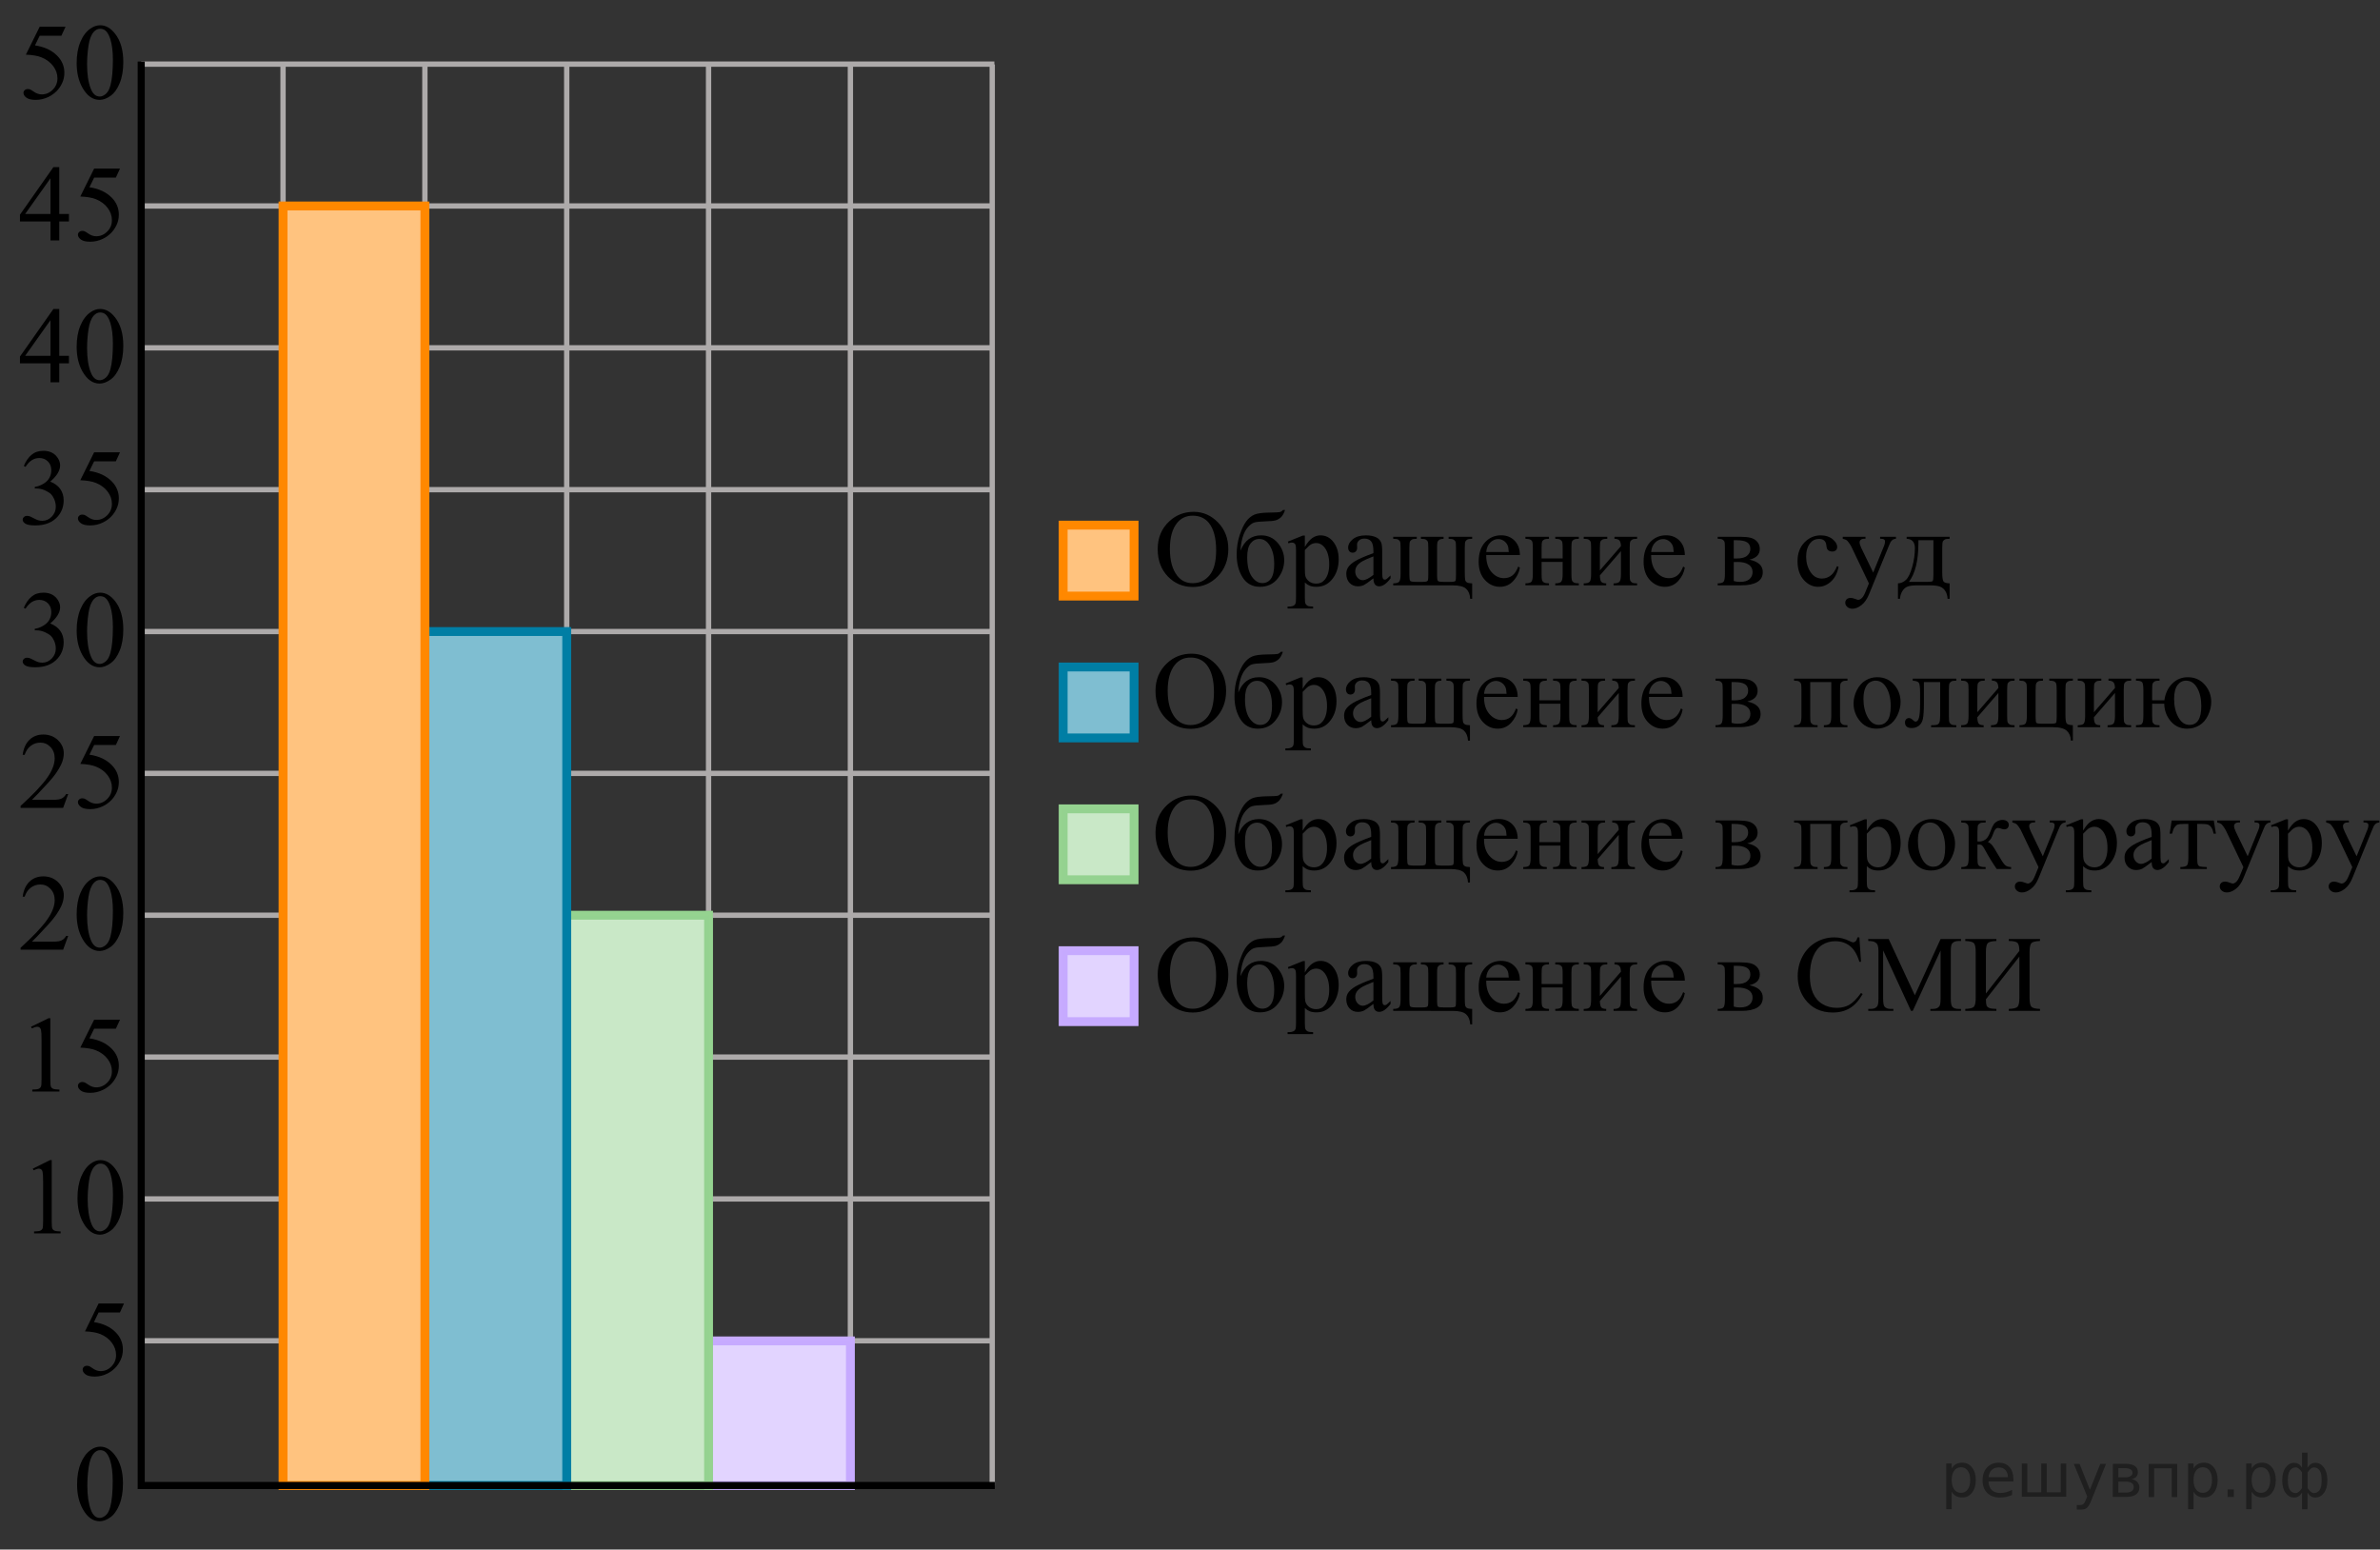 <?xml version="1.0" encoding="utf-8"?>
<!-- Generator: Adobe Illustrator 27.0.1, SVG Export Plug-In . SVG Version: 6.00 Build 0)  -->
<svg version="1.1" id="Слой_1" xmlns="http://www.w3.org/2000/svg" xmlns:xlink="http://www.w3.org/1999/xlink" x="0px" y="0px"
	 width="335.593px" height="218.48px" viewBox="0 0 335.593 218.48" enable-background="new 0 0 335.593 218.48"
	 xml:space="preserve">
<rect x="0" y="0" width="335.593" height="218.48" fill="#333333" stroke="none"/>
<g>
	
		<line fill="none" stroke="#ADAAAA" stroke-width="0.75" stroke-miterlimit="10" x1="19.911" y1="89.041" x2="140.211" y2="89.041"/>
	
		<line fill="none" stroke="#ADAAAA" stroke-width="0.75" stroke-miterlimit="10" x1="19.911" y1="69.041" x2="140.211" y2="69.041"/>
	
		<line fill="none" stroke="#ADAAAA" stroke-width="0.75" stroke-miterlimit="10" x1="19.911" y1="49.041" x2="140.211" y2="49.041"/>
	
		<line fill="none" stroke="#ADAAAA" stroke-width="0.75" stroke-miterlimit="10" x1="19.911" y1="29.041" x2="140.211" y2="29.041"/>
	
		<line fill="none" stroke="#ADAAAA" stroke-width="0.75" stroke-miterlimit="10" x1="19.911" y1="9.041" x2="140.211" y2="9.041"/>
	
		<line fill="none" stroke="#ADAAAA" stroke-width="0.75" stroke-miterlimit="10" x1="19.911" y1="109.041" x2="140.211" y2="109.041"/>
	
		<line fill="none" stroke="#ADAAAA" stroke-width="0.75" stroke-miterlimit="10" x1="19.911" y1="129.041" x2="140.211" y2="129.041"/>
	
		<line fill="none" stroke="#ADAAAA" stroke-width="0.75" stroke-miterlimit="10" x1="19.911" y1="149.041" x2="140.211" y2="149.041"/>
	
		<line fill="none" stroke="#ADAAAA" stroke-width="0.75" stroke-miterlimit="10" x1="19.911" y1="169.041" x2="140.211" y2="169.041"/>
	
		<line fill="none" stroke="#ADAAAA" stroke-width="0.75" stroke-miterlimit="10" x1="19.911" y1="189.041" x2="140.211" y2="189.041"/>
	
		<line fill="none" stroke="#ADAAAA" stroke-width="0.75" stroke-miterlimit="10" x1="39.911" y1="209.441" x2="39.911" y2="9.089"/>
	
		<line fill="none" stroke="#ADAAAA" stroke-width="0.75" stroke-miterlimit="10" x1="59.911" y1="209.441" x2="59.911" y2="9.089"/>
	
		<line fill="none" stroke="#ADAAAA" stroke-width="0.75" stroke-miterlimit="10" x1="79.911" y1="209.441" x2="79.911" y2="9.089"/>
	
		<line fill="none" stroke="#ADAAAA" stroke-width="0.75" stroke-miterlimit="10" x1="99.911" y1="209.441" x2="99.911" y2="9.089"/>
	
		<line fill="none" stroke="#ADAAAA" stroke-width="0.75" stroke-miterlimit="10" x1="119.911" y1="209.441" x2="119.911" y2="9.089"/>
	
		<line fill="none" stroke="#ADAAAA" stroke-width="0.75" stroke-miterlimit="10" x1="139.911" y1="209.441" x2="139.911" y2="9.089"/>
</g>
<g>
	
		<rect x="149.911" y="74.041" fill="#FFFFFF" stroke="#FF8800" stroke-width="1.25" stroke-miterlimit="10" width="10" height="10"/>
	<rect x="149.911" y="74.041" opacity="0.5" fill="#FF8800" enable-background="new    " width="10" height="10"/>
</g>
<g>
	<g>
		<g>
		</g>
	</g>
	<g>
		<g>
			<path d="M168.318,72.164c1.32,0,2.464,0.499,3.431,1.498c0.968,0.999,1.451,2.245,1.451,3.739
				c0,1.539-0.487,2.816-1.462,3.833c-0.976,1.016-2.155,1.524-3.54,1.524c-1.399,0-2.576-0.496-3.528-1.486
				c-0.952-0.991-1.429-2.274-1.429-3.848c0-1.608,0.55-2.921,1.649-3.937
				C165.845,72.605,166.988,72.164,168.318,72.164z M168.175,72.709c-0.91,0-1.64,0.336-2.189,1.008
				c-0.685,0.837-1.027,2.062-1.027,3.676c0,1.653,0.354,2.926,1.065,3.817c0.545,0.677,1.265,1.016,2.16,1.016
				c0.955,0,1.743-0.371,2.366-1.113c0.622-0.742,0.934-1.912,0.934-3.511c0-1.733-0.343-3.025-1.027-3.877
				C169.905,73.048,169.145,72.709,168.175,72.709z"/>
			<path d="M174.917,77.64c0.575-1.44,1.545-2.159,2.91-2.159c0.954,0,1.735,0.356,2.343,1.068
				s0.911,1.526,0.911,2.443c0,0.946-0.307,1.807-0.922,2.581s-1.447,1.162-2.497,1.162
				c-1.07,0-1.886-0.442-2.445-1.326c-0.56-0.884-0.84-1.961-0.84-3.231c0-0.986,0.144-1.906,0.435-2.76
				c0.29-0.854,0.596-1.493,0.915-1.916c0.32-0.423,0.69-0.732,1.11-0.927c0.42-0.194,1.162-0.296,2.228-0.306
				c0.765-0.01,1.228-0.032,1.387-0.067c0.16-0.035,0.312-0.134,0.458-0.299h0.292
				c-0.165,0.488-0.364,0.837-0.6,1.046c-0.235,0.209-0.487,0.35-0.758,0.422
				c-0.27,0.072-0.752,0.118-1.447,0.138c-0.75,0.02-1.269,0.076-1.556,0.168c-0.288,0.092-0.587,0.316-0.896,0.672
				c-0.31,0.356-0.551,0.823-0.724,1.401S174.948,76.957,174.917,77.64z M177.572,75.989
				c-0.5,0-0.909,0.206-1.23,0.62c-0.32,0.414-0.479,1.063-0.479,1.95c0,1.2,0.215,2.109,0.644,2.727
				c0.43,0.618,0.928,0.926,1.492,0.926c0.52,0,0.929-0.215,1.227-0.646c0.297-0.431,0.446-1.119,0.446-2.065
				c0-1.006-0.195-1.843-0.585-2.51C178.697,76.323,178.192,75.989,177.572,75.989z"/>
			<path d="M181.592,76.363l2.114-0.852h0.285v1.599c0.355-0.603,0.711-1.025,1.068-1.267
				c0.357-0.241,0.734-0.362,1.129-0.362c0.69,0,1.265,0.269,1.725,0.807c0.565,0.657,0.848,1.514,0.848,2.57
				c0,1.18-0.34,2.156-1.02,2.928c-0.56,0.633-1.265,0.949-2.115,0.949c-0.37,0-0.69-0.052-0.96-0.157
				c-0.2-0.075-0.425-0.224-0.675-0.448v2.084c0,0.468,0.028,0.766,0.086,0.893s0.158,0.228,0.301,0.303
				c0.142,0.075,0.4,0.112,0.775,0.112v0.276h-3.6v-0.276h0.188c0.275,0.005,0.51-0.047,0.705-0.157
				c0.095-0.055,0.169-0.143,0.222-0.265c0.052-0.122,0.078-0.432,0.078-0.93v-6.47
				c0-0.443-0.019-0.725-0.06-0.844c-0.04-0.119-0.103-0.209-0.191-0.269c-0.088-0.06-0.206-0.09-0.356-0.09
				c-0.12,0-0.273,0.035-0.457,0.104L181.592,76.363z M183.992,77.55v2.555c0,0.553,0.022,0.916,0.067,1.091
				c0.07,0.289,0.241,0.542,0.514,0.762s0.616,0.329,1.031,0.329c0.5,0,0.905-0.194,1.215-0.583
				c0.405-0.508,0.607-1.223,0.607-2.144c0-1.046-0.23-1.85-0.69-2.413c-0.32-0.389-0.7-0.583-1.14-0.583
				c-0.24,0-0.477,0.06-0.713,0.179C184.704,76.833,184.407,77.102,183.992,77.55z"/>
			<path d="M193.659,81.54c-0.705,0.543-1.147,0.857-1.327,0.941c-0.271,0.124-0.558,0.187-0.862,0.187
				c-0.476,0-0.866-0.162-1.174-0.486s-0.461-0.75-0.461-1.277c0-0.334,0.074-0.623,0.225-0.867
				c0.205-0.338,0.561-0.657,1.068-0.956c0.508-0.299,1.352-0.663,2.531-1.091v-0.269
				c0-0.682-0.108-1.15-0.326-1.404s-0.533-0.381-0.948-0.381c-0.315,0-0.565,0.085-0.75,0.254
				c-0.19,0.169-0.285,0.363-0.285,0.583l0.015,0.433c0,0.23-0.059,0.406-0.176,0.531
				c-0.118,0.124-0.272,0.186-0.462,0.186c-0.185,0-0.336-0.065-0.453-0.194c-0.117-0.129-0.177-0.306-0.177-0.53
				c0-0.428,0.221-0.822,0.66-1.18c0.44-0.359,1.058-0.538,1.853-0.538c0.61,0,1.11,0.102,1.5,0.306
				c0.295,0.155,0.513,0.396,0.652,0.725c0.09,0.214,0.135,0.652,0.135,1.315v2.324
				c0,0.652,0.013,1.052,0.038,1.199c0.024,0.147,0.065,0.246,0.123,0.295s0.124,0.075,0.199,0.075
				c0.08,0,0.149-0.018,0.21-0.052c0.104-0.065,0.308-0.247,0.607-0.545v0.418
				c-0.56,0.747-1.095,1.121-1.605,1.121c-0.245,0-0.44-0.085-0.585-0.254
				C193.739,82.237,193.663,81.948,193.659,81.54z M193.659,81.054v-2.607c-0.755,0.299-1.242,0.511-1.462,0.635
				c-0.396,0.219-0.678,0.448-0.848,0.687c-0.17,0.239-0.255,0.5-0.255,0.785c0,0.358,0.107,0.656,0.322,0.893
				c0.215,0.237,0.462,0.355,0.742,0.355C192.538,81.801,193.038,81.552,193.659,81.054z"/>
			<path d="M196.449,82.526v-0.276c0.415,0,0.692-0.076,0.833-0.228c0.14-0.152,0.21-0.519,0.21-1.102V77.289
				c0-0.533-0.027-0.848-0.083-0.945c-0.055-0.097-0.14-0.184-0.255-0.261s-0.35-0.116-0.705-0.116v-0.284h3.322
				v0.284c-0.335,0-0.56,0.033-0.675,0.101s-0.205,0.151-0.27,0.251c-0.065,0.1-0.098,0.423-0.098,0.971v3.772
				c0,0.473,0.042,0.755,0.127,0.844c0.085,0.09,0.37,0.135,0.856,0.135h0.81c0.32,0,0.53-0.019,0.63-0.056
				c0.101-0.038,0.166-0.101,0.199-0.19c0.032-0.09,0.049-0.384,0.049-0.882v-3.623
				c0-0.528-0.027-0.843-0.083-0.945c-0.055-0.102-0.141-0.19-0.259-0.265c-0.117-0.075-0.351-0.112-0.701-0.112
				v-0.284h3.195v0.284c-0.271,0.005-0.471,0.05-0.601,0.134c-0.13,0.085-0.215,0.192-0.255,0.321
				s-0.06,0.418-0.06,0.867v3.862c0,0.428,0.042,0.684,0.127,0.766s0.348,0.123,0.788,0.123h0.899
				c0.48,0,0.743-0.051,0.788-0.153s0.067-0.412,0.067-0.93v-3.668c0-0.533-0.027-0.848-0.083-0.945
				c-0.055-0.097-0.14-0.184-0.255-0.261s-0.35-0.116-0.705-0.116v-0.284h3.322v0.284
				c-0.34,0-0.565,0.033-0.679,0.101c-0.112,0.067-0.201,0.151-0.266,0.251c-0.065,0.1-0.098,0.423-0.098,0.971
				v3.227c0,0.667,0.019,1.081,0.056,1.24c0.038,0.16,0.124,0.279,0.259,0.359
				c0.136,0.08,0.378,0.124,0.728,0.134v2.174h-0.277c-0.035-0.618-0.226-1.088-0.573-1.412
				s-0.984-0.485-1.909-0.485H196.449z"/>
			<path d="M209.565,78.26c-0.005,1.016,0.242,1.813,0.742,2.391s1.088,0.867,1.763,0.867
				c0.45,0,0.841-0.123,1.174-0.37c0.332-0.247,0.611-0.668,0.836-1.266l0.232,0.149
				c-0.104,0.682-0.41,1.304-0.915,1.864c-0.505,0.56-1.137,0.84-1.897,0.84c-0.824,0-1.53-0.32-2.118-0.96
				c-0.588-0.64-0.881-1.5-0.881-2.581c0-1.17,0.301-2.083,0.903-2.738s1.358-0.982,2.269-0.982
				c0.769,0,1.402,0.253,1.897,0.758s0.742,1.182,0.742,2.028H209.565z M209.565,77.827h3.18
				c-0.024-0.438-0.077-0.747-0.157-0.926c-0.125-0.279-0.311-0.498-0.559-0.657
				c-0.248-0.16-0.507-0.239-0.776-0.239c-0.415,0-0.786,0.161-1.113,0.482
				C209.811,76.807,209.62,77.254,209.565,77.827z"/>
			<path d="M217.373,78.738h2.97V77.289c0-0.434-0.018-0.716-0.053-0.848c-0.035-0.132-0.121-0.244-0.259-0.336
				s-0.381-0.138-0.731-0.138v-0.284h3.323v0.284c-0.31,0-0.537,0.035-0.679,0.104
				c-0.143,0.07-0.239,0.17-0.289,0.302c-0.05,0.132-0.075,0.438-0.075,0.915v3.631
				c0,0.433,0.019,0.72,0.057,0.859c0.037,0.14,0.128,0.253,0.273,0.34c0.144,0.087,0.383,0.131,0.713,0.131
				v0.276h-3.323v-0.276c0.415,0,0.693-0.076,0.833-0.228c0.14-0.152,0.21-0.519,0.21-1.102v-1.696h-2.97v1.696
				c0,0.433,0.019,0.72,0.056,0.859c0.038,0.14,0.129,0.253,0.274,0.34c0.144,0.087,0.382,0.131,0.712,0.131
				v0.276h-3.322v-0.276c0.445,0,0.731-0.081,0.856-0.243c0.125-0.162,0.188-0.524,0.188-1.087V77.289
				c0-0.434-0.019-0.72-0.057-0.859c-0.037-0.139-0.129-0.252-0.273-0.336c-0.145-0.085-0.383-0.127-0.713-0.127
				v-0.284h3.322v0.284c-0.31,0-0.536,0.035-0.679,0.104s-0.238,0.17-0.288,0.302
				c-0.051,0.132-0.075,0.438-0.075,0.915V78.738z"/>
			<path d="M225.592,80.419l2.97-3.421c-0.01-0.383-0.083-0.65-0.218-0.799s-0.367-0.227-0.697-0.231v-0.284
				h3.195v0.284c-0.336,0-0.56,0.033-0.676,0.101c-0.114,0.067-0.205,0.151-0.27,0.251
				c-0.065,0.1-0.098,0.423-0.098,0.971v3.631c0,0.528,0.027,0.843,0.083,0.945
				c0.055,0.102,0.141,0.192,0.258,0.269c0.118,0.077,0.352,0.116,0.702,0.116v0.276h-3.323v-0.276
				c0.415,0,0.693-0.076,0.833-0.228c0.14-0.152,0.21-0.519,0.21-1.102v-3.22l-2.97,3.429
				c0.01,0.423,0.069,0.715,0.18,0.874c0.11,0.16,0.348,0.242,0.713,0.247v0.276h-3.173v-0.276
				c0.445,0,0.731-0.081,0.856-0.243c0.125-0.162,0.188-0.524,0.188-1.087V77.289c0-0.533-0.027-0.848-0.083-0.945
				c-0.055-0.097-0.14-0.184-0.255-0.261s-0.35-0.116-0.705-0.116v-0.284h3.322v0.284
				c-0.335,0-0.56,0.033-0.675,0.101s-0.205,0.151-0.27,0.251c-0.065,0.1-0.098,0.423-0.098,0.971V80.419z"/>
			<path d="M232.821,78.26c-0.005,1.016,0.242,1.813,0.742,2.391s1.088,0.867,1.763,0.867
				c0.45,0,0.841-0.123,1.174-0.37c0.332-0.247,0.611-0.668,0.836-1.266l0.232,0.149
				c-0.104,0.682-0.41,1.304-0.915,1.864c-0.505,0.56-1.137,0.84-1.897,0.84c-0.824,0-1.53-0.32-2.118-0.96
				c-0.588-0.64-0.881-1.5-0.881-2.581c0-1.17,0.301-2.083,0.903-2.738s1.358-0.982,2.269-0.982
				c0.769,0,1.402,0.253,1.897,0.758s0.742,1.182,0.742,2.028H232.821z M232.821,77.827h3.18
				c-0.024-0.438-0.077-0.747-0.157-0.926c-0.125-0.279-0.311-0.498-0.559-0.657
				c-0.248-0.16-0.507-0.239-0.776-0.239c-0.415,0-0.786,0.161-1.113,0.482
				C233.067,76.807,232.875,77.254,232.821,77.827z"/>
			<path d="M246.68,78.91c1.255,0.259,1.883,0.844,1.883,1.755c0,0.623-0.262,1.088-0.784,1.397
				c-0.522,0.309-1.251,0.463-2.186,0.463h-3.39v-0.276c0.444,0,0.726-0.084,0.844-0.251
				c0.117-0.167,0.176-0.526,0.176-1.079V77.289c0-0.538-0.026-0.855-0.079-0.949
				c-0.052-0.095-0.135-0.181-0.247-0.258s-0.344-0.116-0.693-0.116v-0.284h3.164c0.61,0,1.103,0.047,1.481,0.142
				s0.688,0.281,0.93,0.56c0.243,0.279,0.364,0.618,0.364,1.016C248.143,78.178,247.656,78.681,246.68,78.91z
				 M244.468,78.738c0.22,0.005,0.352,0.007,0.398,0.007c0.685,0,1.18-0.131,1.484-0.392
				c0.306-0.262,0.458-0.579,0.458-0.953c0-0.433-0.155-0.747-0.465-0.941c-0.31-0.194-0.806-0.291-1.485-0.291
				h-0.39V78.738z M244.468,81.921c0.25,0.08,0.547,0.12,0.893,0.12c0.595,0,1.037-0.13,1.327-0.389
				s0.435-0.593,0.435-1.001c0-0.459-0.188-0.81-0.562-1.054c-0.375-0.244-0.894-0.366-1.56-0.366
				c-0.165,0-0.343,0.005-0.532,0.015V81.921z"/>
			<path d="M259.25,79.926c-0.185,0.901-0.547,1.595-1.087,2.081c-0.54,0.485-1.138,0.728-1.793,0.728
				c-0.779,0-1.46-0.326-2.04-0.979s-0.869-1.534-0.869-2.644c0-1.076,0.32-1.95,0.963-2.622
				s1.414-1.009,2.314-1.009c0.675,0,1.23,0.178,1.664,0.534c0.435,0.356,0.652,0.726,0.652,1.109
				c0,0.19-0.06,0.343-0.184,0.46c-0.122,0.117-0.293,0.176-0.514,0.176c-0.295,0-0.518-0.095-0.667-0.284
				c-0.085-0.104-0.142-0.304-0.169-0.598s-0.129-0.518-0.304-0.672c-0.175-0.149-0.418-0.224-0.728-0.224
				c-0.5,0-0.902,0.185-1.207,0.553c-0.405,0.488-0.607,1.133-0.607,1.935c0,0.817,0.201,1.538,0.604,2.163
				c0.402,0.625,0.946,0.938,1.631,0.938c0.49,0,0.93-0.167,1.32-0.5c0.274-0.23,0.542-0.645,0.802-1.248
				L259.25,79.926z"/>
			<path d="M259.842,75.683h3.202v0.276h-0.157c-0.225,0-0.394,0.049-0.506,0.146
				c-0.113,0.097-0.169,0.218-0.169,0.362c0,0.194,0.082,0.463,0.247,0.807l1.673,3.452l1.537-3.78
				c0.085-0.204,0.128-0.406,0.128-0.605c0-0.09-0.018-0.157-0.053-0.202c-0.04-0.055-0.102-0.099-0.188-0.131
				s-0.235-0.049-0.45-0.049v-0.276h2.235v0.276c-0.185,0.02-0.328,0.06-0.428,0.12
				c-0.101,0.06-0.21,0.172-0.33,0.336c-0.045,0.07-0.13,0.261-0.255,0.575l-2.798,6.828
				c-0.27,0.662-0.623,1.163-1.06,1.502s-0.858,0.508-1.264,0.508c-0.295,0-0.538-0.085-0.728-0.254
				c-0.19-0.169-0.285-0.363-0.285-0.583c0-0.209,0.068-0.377,0.206-0.504s0.326-0.19,0.566-0.19
				c0.165,0,0.39,0.055,0.675,0.165c0.2,0.075,0.325,0.112,0.375,0.112c0.15,0,0.314-0.077,0.491-0.231
				s0.356-0.453,0.536-0.896l0.487-1.188l-2.467-5.162c-0.075-0.154-0.195-0.346-0.36-0.575
				c-0.125-0.174-0.228-0.291-0.308-0.351c-0.114-0.08-0.3-0.149-0.555-0.209V75.683z"/>
			<path d="M268.848,75.683h6.06v0.284c-0.34,0-0.565,0.033-0.679,0.101c-0.112,0.067-0.201,0.151-0.266,0.251
				c-0.065,0.1-0.098,0.423-0.098,0.971v3.384c0,0.712,0.061,1.149,0.184,1.311
				c0.123,0.162,0.409,0.25,0.858,0.265v2.174h-0.284c-0.021-0.408-0.122-0.765-0.304-1.068
				c-0.183-0.304-0.436-0.518-0.762-0.643s-0.805-0.186-1.44-0.186h-1.77c-0.55,0-0.98,0.048-1.29,0.145
				c-0.31,0.097-0.568,0.3-0.775,0.609c-0.208,0.309-0.334,0.69-0.379,1.143h-0.277v-2.174
				c0.409-0.015,0.782-0.177,1.117-0.486c0.335-0.309,0.63-0.914,0.885-1.815
				c0.255-0.902,0.383-1.788,0.383-2.66c0-0.857-0.388-1.297-1.163-1.322V75.683z M270.506,76.168v0.411
				c0,2.446-0.445,4.266-1.335,5.461h2.55c0.46,0,0.725-0.039,0.795-0.116c0.069-0.077,0.104-0.362,0.104-0.855
				v-4.901H270.506z"/>
		</g>
	</g>
</g>
<g>
	
		<rect x="149.911" y="94.041" fill="#FFFFFF" stroke="#007EA5" stroke-width="1.25" stroke-miterlimit="10" width="10" height="10"/>
	<rect x="149.911" y="94.041" opacity="0.5" fill="#007EA5" enable-background="new    " width="10" height="10"/>
</g>
<g>
	<g>
		<g>
		</g>
	</g>
	<g>
		<g>
			<path d="M168.008,92.164c1.32,0,2.464,0.499,3.431,1.498c0.968,0.999,1.451,2.245,1.451,3.739
				c0,1.539-0.487,2.816-1.462,3.833c-0.976,1.016-2.155,1.524-3.54,1.524c-1.399,0-2.576-0.496-3.528-1.486
				c-0.952-0.991-1.429-2.274-1.429-3.848c0-1.608,0.55-2.921,1.649-3.937
				C165.536,92.605,166.678,92.164,168.008,92.164z M167.866,92.709c-0.91,0-1.64,0.336-2.189,1.008
				c-0.685,0.837-1.027,2.062-1.027,3.676c0,1.653,0.354,2.926,1.065,3.817c0.545,0.677,1.265,1.016,2.16,1.016
				c0.955,0,1.743-0.371,2.366-1.113c0.622-0.742,0.934-1.912,0.934-3.511c0-1.733-0.343-3.025-1.027-3.877
				C169.595,93.048,168.835,92.709,167.866,92.709z"/>
			<path d="M174.608,97.64c0.575-1.44,1.545-2.159,2.91-2.159c0.954,0,1.735,0.356,2.343,1.068
				s0.911,1.526,0.911,2.443c0,0.946-0.307,1.807-0.922,2.581s-1.447,1.162-2.497,1.162
				c-1.07,0-1.886-0.442-2.445-1.326c-0.56-0.884-0.84-1.961-0.84-3.231c0-0.986,0.144-1.906,0.435-2.76
				c0.29-0.854,0.596-1.493,0.915-1.916c0.32-0.423,0.69-0.732,1.11-0.927c0.42-0.194,1.162-0.296,2.228-0.306
				c0.765-0.01,1.228-0.032,1.387-0.067c0.16-0.035,0.312-0.134,0.458-0.299h0.292
				c-0.165,0.488-0.364,0.837-0.6,1.046c-0.235,0.209-0.487,0.35-0.758,0.422
				c-0.27,0.072-0.752,0.118-1.447,0.138c-0.75,0.02-1.269,0.076-1.556,0.168c-0.288,0.092-0.587,0.316-0.896,0.672
				c-0.31,0.356-0.551,0.823-0.724,1.401S174.638,96.957,174.608,97.64z M177.262,95.989
				c-0.5,0-0.909,0.206-1.23,0.62c-0.32,0.414-0.479,1.063-0.479,1.95c0,1.2,0.215,2.109,0.644,2.727
				c0.43,0.618,0.928,0.926,1.492,0.926c0.52,0,0.929-0.215,1.227-0.646c0.297-0.431,0.446-1.119,0.446-2.065
				c0-1.006-0.195-1.843-0.585-2.51C178.387,96.323,177.882,95.989,177.262,95.989z"/>
			<path d="M181.283,96.363l2.114-0.852h0.285v1.599c0.355-0.603,0.711-1.025,1.068-1.267
				c0.357-0.241,0.734-0.362,1.129-0.362c0.69,0,1.265,0.269,1.725,0.807c0.565,0.657,0.848,1.514,0.848,2.57
				c0,1.18-0.34,2.156-1.02,2.928c-0.56,0.633-1.265,0.949-2.115,0.949c-0.37,0-0.69-0.052-0.96-0.157
				c-0.2-0.075-0.425-0.224-0.675-0.448v2.084c0,0.468,0.028,0.766,0.086,0.893s0.158,0.228,0.301,0.303
				c0.142,0.075,0.4,0.112,0.775,0.112v0.276h-3.6v-0.276h0.188c0.275,0.005,0.51-0.047,0.705-0.157
				c0.095-0.055,0.169-0.143,0.222-0.265c0.052-0.122,0.078-0.432,0.078-0.93v-6.47
				c0-0.443-0.019-0.725-0.06-0.844c-0.04-0.119-0.103-0.209-0.191-0.269c-0.088-0.06-0.206-0.09-0.356-0.09
				c-0.12,0-0.273,0.035-0.457,0.104L181.283,96.363z M183.682,97.55v2.555c0,0.553,0.022,0.916,0.067,1.091
				c0.07,0.289,0.241,0.542,0.514,0.762s0.616,0.329,1.031,0.329c0.5,0,0.905-0.194,1.215-0.583
				c0.405-0.508,0.607-1.223,0.607-2.144c0-1.046-0.23-1.85-0.69-2.413c-0.32-0.389-0.7-0.583-1.14-0.583
				c-0.24,0-0.477,0.06-0.713,0.179C184.395,96.833,184.097,97.102,183.682,97.55z"/>
			<path d="M193.349,101.54c-0.705,0.543-1.147,0.857-1.327,0.941c-0.271,0.124-0.558,0.187-0.862,0.187
				c-0.476,0-0.866-0.162-1.174-0.486s-0.461-0.75-0.461-1.277c0-0.334,0.074-0.623,0.225-0.867
				c0.205-0.338,0.561-0.657,1.068-0.956c0.508-0.299,1.352-0.663,2.531-1.091v-0.269
				c0-0.682-0.108-1.15-0.326-1.404s-0.533-0.381-0.948-0.381c-0.315,0-0.565,0.085-0.75,0.254
				c-0.19,0.169-0.285,0.363-0.285,0.583l0.015,0.433c0,0.23-0.059,0.406-0.176,0.531
				c-0.118,0.124-0.272,0.186-0.462,0.186c-0.185,0-0.336-0.065-0.453-0.194c-0.117-0.129-0.177-0.306-0.177-0.53
				c0-0.428,0.221-0.822,0.66-1.18c0.44-0.359,1.058-0.538,1.853-0.538c0.61,0,1.11,0.102,1.5,0.306
				c0.295,0.155,0.513,0.396,0.652,0.725c0.09,0.214,0.135,0.652,0.135,1.315v2.324
				c0,0.652,0.013,1.052,0.038,1.199c0.024,0.147,0.065,0.246,0.123,0.295s0.124,0.075,0.199,0.075
				c0.08,0,0.149-0.018,0.21-0.052c0.104-0.065,0.308-0.247,0.607-0.545v0.418
				c-0.56,0.747-1.095,1.121-1.605,1.121c-0.245,0-0.44-0.085-0.585-0.254
				C193.429,102.237,193.354,101.948,193.349,101.54z M193.349,101.054v-2.607c-0.755,0.299-1.242,0.511-1.462,0.635
				c-0.396,0.219-0.678,0.448-0.848,0.687c-0.17,0.239-0.255,0.5-0.255,0.785c0,0.358,0.107,0.656,0.322,0.893
				c0.215,0.237,0.462,0.355,0.742,0.355C192.229,101.801,192.729,101.552,193.349,101.054z"/>
			<path d="M196.139,102.526v-0.276c0.415,0,0.692-0.076,0.833-0.228c0.14-0.152,0.21-0.519,0.21-1.102V97.289
				c0-0.533-0.027-0.848-0.083-0.945c-0.055-0.097-0.14-0.184-0.255-0.261s-0.35-0.116-0.705-0.116v-0.284h3.322
				v0.284c-0.335,0-0.56,0.033-0.675,0.101s-0.205,0.151-0.27,0.251c-0.065,0.1-0.098,0.423-0.098,0.971v3.772
				c0,0.473,0.042,0.755,0.127,0.844c0.085,0.09,0.37,0.135,0.856,0.135h0.81c0.32,0,0.53-0.019,0.63-0.056
				c0.101-0.038,0.166-0.101,0.199-0.19c0.032-0.09,0.049-0.384,0.049-0.882v-3.623
				c0-0.528-0.027-0.843-0.083-0.945c-0.055-0.102-0.141-0.19-0.259-0.265c-0.117-0.075-0.351-0.112-0.701-0.112
				v-0.284h3.195v0.284c-0.271,0.005-0.471,0.05-0.601,0.134c-0.13,0.085-0.215,0.192-0.255,0.321
				s-0.06,0.418-0.06,0.867v3.862c0,0.428,0.042,0.684,0.127,0.766s0.348,0.123,0.788,0.123h0.899
				c0.48,0,0.743-0.051,0.788-0.153s0.067-0.412,0.067-0.93v-3.668c0-0.533-0.027-0.848-0.083-0.945
				c-0.055-0.097-0.14-0.184-0.255-0.261s-0.35-0.116-0.705-0.116v-0.284h3.322v0.284
				c-0.34,0-0.565,0.033-0.679,0.101c-0.112,0.067-0.201,0.151-0.266,0.251c-0.065,0.1-0.098,0.423-0.098,0.971
				v3.227c0,0.667,0.019,1.081,0.056,1.24c0.038,0.16,0.124,0.279,0.259,0.359
				c0.136,0.08,0.378,0.124,0.728,0.134v2.174h-0.277c-0.035-0.618-0.226-1.088-0.573-1.412
				s-0.984-0.485-1.909-0.485H196.139z"/>
			<path d="M209.255,98.26c-0.005,1.016,0.242,1.813,0.742,2.391s1.088,0.867,1.763,0.867
				c0.45,0,0.841-0.123,1.174-0.37c0.332-0.247,0.611-0.668,0.836-1.266l0.232,0.149
				c-0.104,0.682-0.41,1.304-0.915,1.864c-0.505,0.56-1.137,0.84-1.897,0.84c-0.824,0-1.53-0.32-2.118-0.96
				c-0.588-0.64-0.881-1.5-0.881-2.581c0-1.17,0.301-2.083,0.903-2.738s1.358-0.982,2.269-0.982
				c0.769,0,1.402,0.253,1.897,0.758s0.742,1.182,0.742,2.028H209.255z M209.255,97.827h3.18
				c-0.024-0.438-0.077-0.747-0.157-0.926c-0.125-0.279-0.311-0.498-0.559-0.657
				c-0.248-0.16-0.507-0.239-0.776-0.239c-0.415,0-0.786,0.161-1.113,0.482
				C209.501,96.807,209.31,97.254,209.255,97.827z"/>
			<path d="M217.063,98.738h2.97V97.289c0-0.434-0.018-0.716-0.053-0.848c-0.035-0.132-0.121-0.244-0.259-0.336
				s-0.381-0.138-0.731-0.138v-0.284h3.323v0.284c-0.31,0-0.537,0.035-0.679,0.104
				c-0.143,0.07-0.239,0.17-0.289,0.302c-0.05,0.132-0.075,0.438-0.075,0.915v3.631
				c0,0.433,0.019,0.72,0.057,0.859c0.037,0.14,0.128,0.253,0.273,0.34c0.144,0.087,0.383,0.131,0.713,0.131
				v0.276h-3.323v-0.276c0.415,0,0.693-0.076,0.833-0.228c0.14-0.152,0.21-0.519,0.21-1.102v-1.696h-2.97v1.696
				c0,0.433,0.019,0.72,0.056,0.859c0.038,0.14,0.129,0.253,0.274,0.34c0.144,0.087,0.382,0.131,0.712,0.131
				v0.276h-3.322v-0.276c0.445,0,0.731-0.081,0.856-0.243c0.125-0.162,0.188-0.524,0.188-1.087V97.289
				c0-0.434-0.019-0.72-0.057-0.859c-0.037-0.139-0.129-0.252-0.273-0.336c-0.145-0.085-0.383-0.127-0.713-0.127
				v-0.284h3.322v0.284c-0.31,0-0.536,0.035-0.679,0.104s-0.238,0.17-0.288,0.302
				c-0.051,0.132-0.075,0.438-0.075,0.915V98.738z"/>
			<path d="M225.283,100.419l2.97-3.421c-0.01-0.383-0.083-0.65-0.218-0.799s-0.367-0.227-0.697-0.231v-0.284
				h3.195v0.284c-0.336,0-0.56,0.033-0.676,0.101c-0.114,0.067-0.205,0.151-0.27,0.251
				c-0.065,0.1-0.098,0.423-0.098,0.971v3.631c0,0.528,0.027,0.843,0.083,0.945
				c0.055,0.102,0.141,0.192,0.258,0.269c0.118,0.077,0.352,0.116,0.702,0.116v0.276h-3.323v-0.276
				c0.415,0,0.693-0.076,0.833-0.228c0.14-0.152,0.21-0.519,0.21-1.102v-3.22l-2.97,3.429
				c0.01,0.423,0.069,0.715,0.18,0.874c0.11,0.16,0.348,0.242,0.713,0.247v0.276h-3.173v-0.276
				c0.445,0,0.731-0.081,0.856-0.243c0.125-0.162,0.188-0.524,0.188-1.087V97.289c0-0.533-0.027-0.848-0.083-0.945
				c-0.055-0.097-0.14-0.184-0.255-0.261s-0.35-0.116-0.705-0.116v-0.284h3.322v0.284
				c-0.335,0-0.56,0.033-0.675,0.101s-0.205,0.151-0.27,0.251c-0.065,0.1-0.098,0.423-0.098,0.971V100.419z"/>
			<path d="M232.511,98.26c-0.005,1.016,0.242,1.813,0.742,2.391s1.088,0.867,1.763,0.867
				c0.45,0,0.841-0.123,1.174-0.37c0.332-0.247,0.611-0.668,0.836-1.266l0.232,0.149
				c-0.104,0.682-0.41,1.304-0.915,1.864c-0.505,0.56-1.137,0.84-1.897,0.84c-0.824,0-1.53-0.32-2.118-0.96
				c-0.588-0.64-0.881-1.5-0.881-2.581c0-1.17,0.301-2.083,0.903-2.738s1.358-0.982,2.269-0.982
				c0.769,0,1.402,0.253,1.897,0.758s0.742,1.182,0.742,2.028H232.511z M232.511,97.827h3.18
				c-0.024-0.438-0.077-0.747-0.157-0.926c-0.125-0.279-0.311-0.498-0.559-0.657
				c-0.248-0.16-0.507-0.239-0.776-0.239c-0.415,0-0.786,0.161-1.113,0.482
				C232.757,96.807,232.566,97.254,232.511,97.827z"/>
			<path d="M246.37,98.91c1.255,0.259,1.883,0.844,1.883,1.755c0,0.623-0.262,1.088-0.784,1.397
				c-0.522,0.309-1.251,0.463-2.186,0.463h-3.39v-0.276c0.444,0,0.726-0.084,0.844-0.251
				c0.117-0.167,0.176-0.526,0.176-1.079V97.289c0-0.538-0.026-0.855-0.079-0.949
				c-0.052-0.095-0.135-0.181-0.247-0.258s-0.344-0.116-0.693-0.116v-0.284h3.164c0.61,0,1.103,0.047,1.481,0.142
				s0.688,0.281,0.93,0.56c0.243,0.279,0.364,0.618,0.364,1.016C247.833,98.178,247.346,98.681,246.37,98.91z
				 M244.159,98.738c0.22,0.005,0.352,0.007,0.398,0.007c0.685,0,1.18-0.131,1.484-0.392
				c0.306-0.262,0.458-0.579,0.458-0.953c0-0.433-0.155-0.747-0.465-0.941c-0.31-0.194-0.806-0.291-1.485-0.291
				h-0.39V98.738z M244.159,101.921c0.25,0.08,0.547,0.12,0.893,0.12c0.595,0,1.037-0.13,1.327-0.389
				s0.435-0.593,0.435-1.001c0-0.459-0.188-0.81-0.562-1.054c-0.375-0.244-0.894-0.366-1.56-0.366
				c-0.165,0-0.343,0.005-0.532,0.015V101.921z"/>
			<path d="M258.22,96.168h-2.97v4.752c0,0.528,0.027,0.843,0.082,0.945c0.056,0.102,0.142,0.192,0.259,0.269
				s0.352,0.116,0.701,0.116v0.276h-3.322v-0.276c0.445,0,0.731-0.081,0.856-0.243
				c0.125-0.162,0.188-0.524,0.188-1.087V97.289c0-0.533-0.027-0.848-0.083-0.945
				c-0.055-0.097-0.14-0.184-0.255-0.261s-0.35-0.116-0.705-0.116v-0.284h7.53v0.284
				c-0.336,0-0.56,0.033-0.676,0.101c-0.114,0.067-0.205,0.151-0.27,0.251c-0.065,0.1-0.098,0.423-0.098,0.971
				v3.631c0,0.528,0.027,0.843,0.083,0.945c0.055,0.102,0.141,0.192,0.258,0.269
				c0.118,0.077,0.352,0.116,0.702,0.116v0.276h-3.323v-0.276c0.415,0,0.693-0.076,0.833-0.228
				c0.14-0.152,0.21-0.519,0.21-1.102V96.168z"/>
			<path d="M264.685,95.481c1.04,0,1.875,0.394,2.505,1.181c0.535,0.672,0.803,1.444,0.803,2.316
				c0,0.612-0.147,1.232-0.443,1.86c-0.295,0.627-0.701,1.101-1.218,1.419c-0.518,0.319-1.094,0.478-1.73,0.478
				c-1.034,0-1.857-0.411-2.467-1.232c-0.515-0.692-0.772-1.469-0.772-2.331c0-0.627,0.156-1.251,0.469-1.871
				s0.724-1.079,1.233-1.375C263.575,95.629,264.115,95.481,264.685,95.481z M264.453,95.967
				c-0.266,0-0.531,0.078-0.799,0.235c-0.268,0.157-0.483,0.432-0.648,0.825c-0.165,0.394-0.248,0.899-0.248,1.517
				c0,0.996,0.199,1.855,0.597,2.578s0.921,1.083,1.571,1.083c0.484,0,0.885-0.199,1.199-0.598
				c0.315-0.398,0.473-1.083,0.473-2.054c0-1.215-0.263-2.171-0.787-2.869
				C265.454,96.206,265.002,95.967,264.453,95.967z"/>
			<path d="M269.709,95.683h6.143v0.284c-0.34,0-0.566,0.033-0.679,0.101s-0.201,0.151-0.267,0.251
				c-0.065,0.1-0.098,0.423-0.098,0.971v3.631c0,0.528,0.028,0.843,0.083,0.945s0.142,0.192,0.259,0.269
				s0.351,0.116,0.701,0.116v0.276h-3.555v-0.276c0.385,0,0.651-0.02,0.799-0.06
				c0.147-0.04,0.264-0.136,0.349-0.288c0.085-0.152,0.127-0.479,0.127-0.982v-4.752h-2.287v2.884
				c0,1.09-0.049,1.856-0.146,2.297c-0.098,0.441-0.29,0.767-0.577,0.979c-0.287,0.211-0.616,0.317-0.986,0.317
				c-0.64,0-0.96-0.264-0.96-0.792c0-0.179,0.052-0.326,0.154-0.441c0.102-0.114,0.235-0.172,0.4-0.172
				c0.176,0,0.338,0.072,0.488,0.217c0.194,0.19,0.342,0.284,0.442,0.284c0.225,0,0.389-0.188,0.491-0.565
				c0.102-0.376,0.153-1.035,0.153-1.976v-1.509c0-0.777-0.056-1.25-0.169-1.419
				c-0.112-0.169-0.401-0.272-0.866-0.306V95.683z"/>
			<path d="M278.814,100.419l2.97-3.421c-0.01-0.383-0.083-0.65-0.218-0.799s-0.367-0.227-0.697-0.231v-0.284
				h3.195v0.284c-0.336,0-0.56,0.033-0.676,0.101c-0.114,0.067-0.205,0.151-0.27,0.251
				c-0.065,0.1-0.098,0.423-0.098,0.971v3.631c0,0.528,0.027,0.843,0.083,0.945
				c0.055,0.102,0.141,0.192,0.258,0.269c0.118,0.077,0.352,0.116,0.702,0.116v0.276h-3.323v-0.276
				c0.415,0,0.693-0.076,0.833-0.228c0.14-0.152,0.21-0.519,0.21-1.102v-3.22l-2.97,3.429
				c0.01,0.423,0.069,0.715,0.18,0.874c0.11,0.16,0.348,0.242,0.713,0.247v0.276h-3.173v-0.276
				c0.445,0,0.731-0.081,0.856-0.243c0.125-0.162,0.188-0.524,0.188-1.087V97.289c0-0.533-0.027-0.848-0.083-0.945
				c-0.055-0.097-0.14-0.184-0.255-0.261s-0.35-0.116-0.705-0.116v-0.284h3.322v0.284
				c-0.335,0-0.56,0.033-0.675,0.101s-0.205,0.151-0.27,0.251c-0.065,0.1-0.098,0.423-0.098,0.971V100.419z"/>
			<path d="M292.284,102.249v2.174h-0.278c-0.015-0.583-0.206-1.044-0.573-1.386s-1.034-0.512-1.999-0.512h-4.68
				v-0.276c0.445,0,0.731-0.081,0.856-0.243c0.125-0.162,0.188-0.524,0.188-1.087V97.289
				c0-0.533-0.027-0.848-0.083-0.945c-0.055-0.097-0.14-0.184-0.255-0.261s-0.35-0.116-0.705-0.116v-0.284h3.322
				v0.284c-0.335,0-0.56,0.033-0.675,0.101s-0.205,0.151-0.27,0.251c-0.065,0.1-0.098,0.423-0.098,0.971v3.862
				c0,0.433,0.038,0.69,0.116,0.769c0.077,0.08,0.326,0.12,0.746,0.12h1.215c0.465,0,0.73-0.043,0.795-0.127
				c0.065-0.085,0.098-0.358,0.098-0.822V97.289c0-0.473-0.025-0.778-0.075-0.915
				c-0.05-0.137-0.147-0.239-0.292-0.306c-0.145-0.067-0.37-0.101-0.676-0.101v-0.284h3.323v0.284
				c-0.336,0-0.56,0.033-0.676,0.101c-0.114,0.067-0.205,0.151-0.27,0.251c-0.065,0.1-0.098,0.423-0.098,0.971
				v3.519c0,0.643,0.058,1.039,0.173,1.188C291.528,102.145,291.818,102.229,292.284,102.249z"/>
			<path d="M295.253,100.419l2.97-3.421c-0.01-0.383-0.083-0.65-0.218-0.799s-0.367-0.227-0.697-0.231v-0.284
				h3.195v0.284c-0.336,0-0.56,0.033-0.676,0.101c-0.114,0.067-0.205,0.151-0.27,0.251
				c-0.065,0.1-0.098,0.423-0.098,0.971v3.631c0,0.528,0.027,0.843,0.083,0.945
				c0.055,0.102,0.141,0.192,0.258,0.269c0.118,0.077,0.352,0.116,0.702,0.116v0.276h-3.323v-0.276
				c0.415,0,0.693-0.076,0.833-0.228c0.14-0.152,0.21-0.519,0.21-1.102v-3.22l-2.97,3.429
				c0.01,0.423,0.069,0.715,0.18,0.874c0.11,0.16,0.348,0.242,0.713,0.247v0.276h-3.173v-0.276
				c0.445,0,0.731-0.081,0.856-0.243c0.125-0.162,0.188-0.524,0.188-1.087V97.289c0-0.533-0.027-0.848-0.083-0.945
				c-0.055-0.097-0.14-0.184-0.255-0.261s-0.35-0.116-0.705-0.116v-0.284h3.322v0.284
				c-0.335,0-0.56,0.033-0.675,0.101s-0.205,0.151-0.27,0.251c-0.065,0.1-0.098,0.423-0.098,0.971V100.419z"/>
			<path d="M305.166,99.216h-1.702v1.704c0,0.513,0.025,0.823,0.075,0.93c0.05,0.107,0.135,0.201,0.255,0.28
				s0.357,0.12,0.713,0.12v0.276h-3.322v-0.276c0.345-0.015,0.569-0.041,0.675-0.079
				c0.104-0.037,0.192-0.133,0.263-0.288c0.069-0.154,0.104-0.476,0.104-0.963V97.289
				c0-0.598-0.06-0.966-0.18-1.106c-0.12-0.139-0.408-0.211-0.862-0.216v-0.284h3.322v0.284
				c-0.346,0-0.578,0.037-0.698,0.112c-0.119,0.075-0.207,0.166-0.262,0.273c-0.056,0.107-0.083,0.419-0.083,0.938
				v1.442h1.725c0.131-0.961,0.499-1.743,1.106-2.346c0.607-0.603,1.339-0.904,2.193-0.904
				c0.976,0,1.77,0.349,2.386,1.046c0.614,0.697,0.922,1.514,0.922,2.451c0,0.617-0.151,1.245-0.454,1.882
				c-0.302,0.638-0.715,1.109-1.237,1.415c-0.522,0.307-1.091,0.46-1.706,0.46c-0.944,0-1.713-0.346-2.306-1.038
				S305.192,100.178,305.166,99.216z M308.25,95.967c-0.49,0-0.894,0.21-1.212,0.631
				c-0.317,0.421-0.476,1.072-0.476,1.954c0,0.997,0.198,1.854,0.596,2.574s0.922,1.08,1.571,1.08
				c1.11,0,1.665-0.884,1.665-2.652c0-1.036-0.195-1.893-0.585-2.57C309.419,96.305,308.899,95.967,308.25,95.967z"
				/>
		</g>
	</g>
</g>
<g>
	
		<rect x="149.911" y="114.041" fill="#FFFFFF" stroke="#95D390" stroke-width="1.25" stroke-miterlimit="10" width="10" height="10"/>
	<rect x="149.911" y="114.041" opacity="0.5" fill="#95D390" enable-background="new    " width="10" height="10"/>
</g>
<g>
	<g>
		<g>
		</g>
	</g>
	<g>
		<g>
			<path d="M168.008,112.164c1.32,0,2.464,0.499,3.431,1.498c0.968,0.999,1.451,2.245,1.451,3.739
				c0,1.539-0.487,2.816-1.462,3.833c-0.976,1.016-2.155,1.524-3.54,1.524c-1.399,0-2.576-0.496-3.528-1.486
				c-0.952-0.991-1.429-2.274-1.429-3.848c0-1.608,0.55-2.921,1.649-3.937
				C165.536,112.605,166.678,112.164,168.008,112.164z M167.866,112.709c-0.91,0-1.64,0.336-2.189,1.008
				c-0.685,0.837-1.027,2.062-1.027,3.676c0,1.653,0.354,2.926,1.065,3.817c0.545,0.677,1.265,1.016,2.16,1.016
				c0.955,0,1.743-0.371,2.366-1.113c0.622-0.742,0.934-1.912,0.934-3.511c0-1.733-0.343-3.025-1.027-3.877
				C169.595,113.048,168.835,112.709,167.866,112.709z"/>
			<path d="M174.608,117.64c0.575-1.44,1.545-2.159,2.91-2.159c0.954,0,1.735,0.356,2.343,1.068
				s0.911,1.526,0.911,2.443c0,0.946-0.307,1.807-0.922,2.581s-1.447,1.162-2.497,1.162
				c-1.07,0-1.886-0.442-2.445-1.326c-0.56-0.884-0.84-1.961-0.84-3.231c0-0.986,0.144-1.906,0.435-2.76
				c0.29-0.854,0.596-1.493,0.915-1.916c0.32-0.423,0.69-0.732,1.11-0.927c0.42-0.194,1.162-0.296,2.228-0.306
				c0.765-0.01,1.228-0.032,1.387-0.067c0.16-0.035,0.312-0.134,0.458-0.299h0.292
				c-0.165,0.488-0.364,0.837-0.6,1.046c-0.235,0.209-0.487,0.35-0.758,0.422
				c-0.27,0.072-0.752,0.118-1.447,0.138c-0.75,0.02-1.269,0.076-1.556,0.168c-0.288,0.092-0.587,0.316-0.896,0.672
				c-0.31,0.356-0.551,0.823-0.724,1.401S174.638,116.957,174.608,117.64z M177.262,115.989
				c-0.5,0-0.909,0.206-1.23,0.62c-0.32,0.414-0.479,1.063-0.479,1.95c0,1.2,0.215,2.109,0.644,2.727
				c0.43,0.618,0.928,0.926,1.492,0.926c0.52,0,0.929-0.215,1.227-0.646c0.297-0.431,0.446-1.119,0.446-2.065
				c0-1.006-0.195-1.843-0.585-2.51C178.387,116.323,177.882,115.989,177.262,115.989z"/>
			<path d="M181.283,116.363l2.114-0.852h0.285v1.599c0.355-0.603,0.711-1.025,1.068-1.267
				c0.357-0.241,0.734-0.362,1.129-0.362c0.69,0,1.265,0.269,1.725,0.807c0.565,0.657,0.848,1.514,0.848,2.57
				c0,1.18-0.34,2.156-1.02,2.928c-0.56,0.633-1.265,0.949-2.115,0.949c-0.37,0-0.69-0.052-0.96-0.157
				c-0.2-0.075-0.425-0.224-0.675-0.448v2.084c0,0.468,0.028,0.766,0.086,0.893s0.158,0.228,0.301,0.303
				c0.142,0.075,0.4,0.112,0.775,0.112v0.276h-3.6v-0.276h0.188c0.275,0.005,0.51-0.047,0.705-0.157
				c0.095-0.055,0.169-0.143,0.222-0.265c0.052-0.122,0.078-0.432,0.078-0.93v-6.47
				c0-0.443-0.019-0.725-0.06-0.844c-0.04-0.119-0.103-0.209-0.191-0.269c-0.088-0.06-0.206-0.09-0.356-0.09
				c-0.12,0-0.273,0.035-0.457,0.104L181.283,116.363z M183.682,117.55v2.555c0,0.553,0.022,0.916,0.067,1.091
				c0.07,0.289,0.241,0.542,0.514,0.762s0.616,0.329,1.031,0.329c0.5,0,0.905-0.194,1.215-0.583
				c0.405-0.508,0.607-1.223,0.607-2.144c0-1.046-0.23-1.85-0.69-2.413c-0.32-0.389-0.7-0.583-1.14-0.583
				c-0.24,0-0.477,0.06-0.713,0.179C184.395,116.833,184.097,117.102,183.682,117.55z"/>
			<path d="M193.349,121.54c-0.705,0.543-1.147,0.857-1.327,0.941c-0.271,0.124-0.558,0.187-0.862,0.187
				c-0.476,0-0.866-0.162-1.174-0.486s-0.461-0.75-0.461-1.277c0-0.334,0.074-0.623,0.225-0.867
				c0.205-0.338,0.561-0.657,1.068-0.956c0.508-0.299,1.352-0.663,2.531-1.091v-0.269
				c0-0.682-0.108-1.15-0.326-1.404s-0.533-0.381-0.948-0.381c-0.315,0-0.565,0.085-0.75,0.254
				c-0.19,0.169-0.285,0.363-0.285,0.583l0.015,0.433c0,0.23-0.059,0.406-0.176,0.531
				c-0.118,0.124-0.272,0.186-0.462,0.186c-0.185,0-0.336-0.065-0.453-0.194c-0.117-0.129-0.177-0.306-0.177-0.53
				c0-0.428,0.221-0.822,0.66-1.18c0.44-0.359,1.058-0.538,1.853-0.538c0.61,0,1.11,0.102,1.5,0.306
				c0.295,0.155,0.513,0.396,0.652,0.725c0.09,0.214,0.135,0.652,0.135,1.315v2.324
				c0,0.652,0.013,1.052,0.038,1.199c0.024,0.147,0.065,0.246,0.123,0.295s0.124,0.075,0.199,0.075
				c0.08,0,0.149-0.018,0.21-0.052c0.104-0.065,0.308-0.247,0.607-0.545v0.418
				c-0.56,0.747-1.095,1.121-1.605,1.121c-0.245,0-0.44-0.085-0.585-0.254
				C193.429,122.237,193.354,121.948,193.349,121.54z M193.349,121.054v-2.607c-0.755,0.299-1.242,0.511-1.462,0.635
				c-0.396,0.219-0.678,0.448-0.848,0.687c-0.17,0.239-0.255,0.5-0.255,0.785c0,0.358,0.107,0.656,0.322,0.893
				c0.215,0.237,0.462,0.355,0.742,0.355C192.229,121.801,192.729,121.552,193.349,121.054z"/>
			<path d="M196.139,122.526v-0.276c0.415,0,0.692-0.076,0.833-0.228c0.14-0.152,0.21-0.519,0.21-1.102v-3.631
				c0-0.533-0.027-0.848-0.083-0.945c-0.055-0.097-0.14-0.184-0.255-0.261s-0.35-0.116-0.705-0.116v-0.284h3.322
				v0.284c-0.335,0-0.56,0.033-0.675,0.101s-0.205,0.151-0.27,0.251c-0.065,0.1-0.098,0.423-0.098,0.971v3.772
				c0,0.473,0.042,0.755,0.127,0.844c0.085,0.09,0.37,0.135,0.856,0.135h0.81c0.32,0,0.53-0.019,0.63-0.056
				c0.101-0.038,0.166-0.101,0.199-0.19c0.032-0.09,0.049-0.384,0.049-0.882v-3.623
				c0-0.528-0.027-0.843-0.083-0.945c-0.055-0.102-0.141-0.19-0.259-0.265c-0.117-0.075-0.351-0.112-0.701-0.112
				v-0.284h3.195v0.284c-0.271,0.005-0.471,0.05-0.601,0.134c-0.13,0.085-0.215,0.192-0.255,0.321
				s-0.06,0.418-0.06,0.867v3.862c0,0.428,0.042,0.684,0.127,0.766s0.348,0.123,0.788,0.123h0.899
				c0.48,0,0.743-0.051,0.788-0.153s0.067-0.412,0.067-0.93v-3.668c0-0.533-0.027-0.848-0.083-0.945
				c-0.055-0.097-0.14-0.184-0.255-0.261s-0.35-0.116-0.705-0.116v-0.284h3.322v0.284
				c-0.34,0-0.565,0.033-0.679,0.101c-0.112,0.067-0.201,0.151-0.266,0.251c-0.065,0.1-0.098,0.423-0.098,0.971
				v3.227c0,0.667,0.019,1.081,0.056,1.24c0.038,0.16,0.124,0.279,0.259,0.359
				c0.136,0.08,0.378,0.124,0.728,0.134v2.174h-0.277c-0.035-0.618-0.226-1.088-0.573-1.412
				s-0.984-0.485-1.909-0.485H196.139z"/>
			<path d="M209.255,118.26c-0.005,1.016,0.242,1.813,0.742,2.391s1.088,0.867,1.763,0.867
				c0.45,0,0.841-0.123,1.174-0.37c0.332-0.247,0.611-0.668,0.836-1.266l0.232,0.149
				c-0.104,0.682-0.41,1.304-0.915,1.864c-0.505,0.56-1.137,0.84-1.897,0.84c-0.824,0-1.53-0.32-2.118-0.96
				c-0.588-0.64-0.881-1.5-0.881-2.581c0-1.17,0.301-2.083,0.903-2.738s1.358-0.982,2.269-0.982
				c0.769,0,1.402,0.253,1.897,0.758s0.742,1.182,0.742,2.028H209.255z M209.255,117.827h3.18
				c-0.024-0.438-0.077-0.747-0.157-0.926c-0.125-0.279-0.311-0.498-0.559-0.657
				c-0.248-0.16-0.507-0.239-0.776-0.239c-0.415,0-0.786,0.161-1.113,0.482
				C209.501,116.807,209.31,117.254,209.255,117.827z"/>
			<path d="M217.063,118.738h2.97v-1.449c0-0.434-0.018-0.716-0.053-0.848c-0.035-0.132-0.121-0.244-0.259-0.336
				s-0.381-0.138-0.731-0.138v-0.284h3.323v0.284c-0.31,0-0.537,0.035-0.679,0.104
				c-0.143,0.07-0.239,0.17-0.289,0.302c-0.05,0.132-0.075,0.438-0.075,0.915v3.631
				c0,0.433,0.019,0.72,0.057,0.859c0.037,0.14,0.128,0.253,0.273,0.34c0.144,0.087,0.383,0.131,0.713,0.131
				v0.276h-3.323v-0.276c0.415,0,0.693-0.076,0.833-0.228c0.14-0.152,0.21-0.519,0.21-1.102v-1.696h-2.97v1.696
				c0,0.433,0.019,0.72,0.056,0.859c0.038,0.14,0.129,0.253,0.274,0.34c0.144,0.087,0.382,0.131,0.712,0.131
				v0.276h-3.322v-0.276c0.445,0,0.731-0.081,0.856-0.243c0.125-0.162,0.188-0.524,0.188-1.087v-3.631
				c0-0.434-0.019-0.72-0.057-0.859c-0.037-0.139-0.129-0.252-0.273-0.336c-0.145-0.085-0.383-0.127-0.713-0.127
				v-0.284h3.322v0.284c-0.31,0-0.536,0.035-0.679,0.104s-0.238,0.17-0.288,0.302
				c-0.051,0.132-0.075,0.438-0.075,0.915V118.738z"/>
			<path d="M225.283,120.419l2.97-3.421c-0.01-0.383-0.083-0.65-0.218-0.799s-0.367-0.227-0.697-0.231v-0.284
				h3.195v0.284c-0.336,0-0.56,0.033-0.676,0.101c-0.114,0.067-0.205,0.151-0.27,0.251
				c-0.065,0.1-0.098,0.423-0.098,0.971v3.631c0,0.528,0.027,0.843,0.083,0.945
				c0.055,0.102,0.141,0.192,0.258,0.269c0.118,0.077,0.352,0.116,0.702,0.116v0.276h-3.323v-0.276
				c0.415,0,0.693-0.076,0.833-0.228c0.14-0.152,0.21-0.519,0.21-1.102v-3.22l-2.97,3.429
				c0.01,0.423,0.069,0.715,0.18,0.874c0.11,0.16,0.348,0.242,0.713,0.247v0.276h-3.173v-0.276
				c0.445,0,0.731-0.081,0.856-0.243c0.125-0.162,0.188-0.524,0.188-1.087v-3.631c0-0.533-0.027-0.848-0.083-0.945
				c-0.055-0.097-0.14-0.184-0.255-0.261s-0.35-0.116-0.705-0.116v-0.284h3.322v0.284
				c-0.335,0-0.56,0.033-0.675,0.101s-0.205,0.151-0.27,0.251c-0.065,0.1-0.098,0.423-0.098,0.971V120.419z"/>
			<path d="M232.511,118.26c-0.005,1.016,0.242,1.813,0.742,2.391s1.088,0.867,1.763,0.867
				c0.45,0,0.841-0.123,1.174-0.37c0.332-0.247,0.611-0.668,0.836-1.266l0.232,0.149
				c-0.104,0.682-0.41,1.304-0.915,1.864c-0.505,0.56-1.137,0.84-1.897,0.84c-0.824,0-1.53-0.32-2.118-0.96
				c-0.588-0.64-0.881-1.5-0.881-2.581c0-1.17,0.301-2.083,0.903-2.738s1.358-0.982,2.269-0.982
				c0.769,0,1.402,0.253,1.897,0.758s0.742,1.182,0.742,2.028H232.511z M232.511,117.827h3.18
				c-0.024-0.438-0.077-0.747-0.157-0.926c-0.125-0.279-0.311-0.498-0.559-0.657
				c-0.248-0.16-0.507-0.239-0.776-0.239c-0.415,0-0.786,0.161-1.113,0.482
				C232.757,116.807,232.566,117.254,232.511,117.827z"/>
			<path d="M246.37,118.91c1.255,0.259,1.883,0.844,1.883,1.755c0,0.623-0.262,1.088-0.784,1.397
				c-0.522,0.309-1.251,0.463-2.186,0.463h-3.39v-0.276c0.444,0,0.726-0.084,0.844-0.251
				c0.117-0.167,0.176-0.526,0.176-1.079v-3.631c0-0.538-0.026-0.855-0.079-0.949
				c-0.052-0.095-0.135-0.181-0.247-0.258s-0.344-0.116-0.693-0.116v-0.284h3.164c0.61,0,1.103,0.047,1.481,0.142
				s0.688,0.281,0.93,0.56c0.243,0.279,0.364,0.618,0.364,1.016C247.833,118.178,247.346,118.681,246.37,118.91
				z M244.159,118.738c0.22,0.005,0.352,0.007,0.398,0.007c0.685,0,1.18-0.131,1.484-0.392
				c0.306-0.262,0.458-0.579,0.458-0.953c0-0.433-0.155-0.747-0.465-0.941c-0.31-0.194-0.806-0.291-1.485-0.291
				h-0.39V118.738z M244.159,121.921c0.25,0.08,0.547,0.12,0.893,0.12c0.595,0,1.037-0.13,1.327-0.389
				s0.435-0.593,0.435-1.001c0-0.459-0.188-0.81-0.562-1.054c-0.375-0.244-0.894-0.366-1.56-0.366
				c-0.165,0-0.343,0.005-0.532,0.015V121.921z"/>
			<path d="M258.22,116.168h-2.97v4.752c0,0.528,0.027,0.843,0.082,0.945c0.056,0.102,0.142,0.192,0.259,0.269
				s0.352,0.116,0.701,0.116v0.276h-3.322v-0.276c0.445,0,0.731-0.081,0.856-0.243
				c0.125-0.162,0.188-0.524,0.188-1.087v-3.631c0-0.533-0.027-0.848-0.083-0.945
				c-0.055-0.097-0.14-0.184-0.255-0.261s-0.35-0.116-0.705-0.116v-0.284h7.53v0.284
				c-0.336,0-0.56,0.033-0.676,0.101c-0.114,0.067-0.205,0.151-0.27,0.251c-0.065,0.1-0.098,0.423-0.098,0.971
				v3.631c0,0.528,0.027,0.843,0.083,0.945c0.055,0.102,0.141,0.192,0.258,0.269
				c0.118,0.077,0.352,0.116,0.702,0.116v0.276h-3.323v-0.276c0.415,0,0.693-0.076,0.833-0.228
				c0.14-0.152,0.21-0.519,0.21-1.102V116.168z"/>
			<path d="M260.83,116.363l2.114-0.852h0.285v1.599c0.355-0.603,0.711-1.025,1.068-1.267
				c0.357-0.241,0.734-0.362,1.129-0.362c0.69,0,1.265,0.269,1.725,0.807c0.565,0.657,0.848,1.514,0.848,2.57
				c0,1.18-0.34,2.156-1.02,2.928c-0.56,0.633-1.265,0.949-2.115,0.949c-0.37,0-0.69-0.052-0.96-0.157
				c-0.2-0.075-0.425-0.224-0.675-0.448v2.084c0,0.468,0.028,0.766,0.086,0.893s0.158,0.228,0.301,0.303
				c0.142,0.075,0.4,0.112,0.775,0.112v0.276h-3.6v-0.276h0.188c0.275,0.005,0.51-0.047,0.705-0.157
				c0.095-0.055,0.169-0.143,0.222-0.265c0.052-0.122,0.078-0.432,0.078-0.93v-6.47
				c0-0.443-0.019-0.725-0.06-0.844c-0.04-0.119-0.103-0.209-0.191-0.269c-0.088-0.06-0.206-0.09-0.356-0.09
				c-0.12,0-0.273,0.035-0.457,0.104L260.83,116.363z M263.23,117.55v2.555c0,0.553,0.022,0.916,0.067,1.091
				c0.07,0.289,0.241,0.542,0.514,0.762s0.616,0.329,1.031,0.329c0.5,0,0.905-0.194,1.215-0.583
				c0.405-0.508,0.607-1.223,0.607-2.144c0-1.046-0.23-1.85-0.69-2.413c-0.32-0.389-0.7-0.583-1.14-0.583
				c-0.24,0-0.477,0.06-0.713,0.179C263.943,116.833,263.645,117.102,263.23,117.55z"/>
			<path d="M272.365,115.481c1.04,0,1.875,0.394,2.505,1.181c0.535,0.672,0.803,1.444,0.803,2.316
				c0,0.612-0.147,1.232-0.443,1.86c-0.295,0.627-0.701,1.101-1.218,1.419c-0.518,0.319-1.094,0.478-1.73,0.478
				c-1.034,0-1.857-0.411-2.467-1.232c-0.515-0.692-0.772-1.469-0.772-2.331c0-0.627,0.156-1.251,0.469-1.871
				s0.724-1.079,1.233-1.375C271.254,115.629,271.794,115.481,272.365,115.481z M272.132,115.967
				c-0.266,0-0.531,0.078-0.799,0.235c-0.268,0.157-0.483,0.432-0.648,0.825c-0.165,0.394-0.248,0.899-0.248,1.517
				c0,0.996,0.199,1.855,0.597,2.578s0.921,1.083,1.571,1.083c0.484,0,0.885-0.199,1.199-0.598
				c0.315-0.398,0.473-1.083,0.473-2.054c0-1.215-0.263-2.171-0.787-2.869
				C273.134,116.206,272.682,115.967,272.132,115.967z"/>
			<path d="M283.576,122.526h-2.024c-0.631-0.912-1.2-1.845-1.71-2.801c-0.12-0.219-0.23-0.382-0.326-0.49
				c-0.098-0.107-0.231-0.161-0.401-0.161c-0.06,0-0.155,0.005-0.285,0.015v1.831
				c0,0.493,0.028,0.808,0.086,0.945c0.058,0.137,0.161,0.235,0.311,0.295c0.149,0.06,0.402,0.09,0.757,0.09
				v0.276h-3.435v-0.276c0.445,0,0.731-0.081,0.856-0.243c0.125-0.162,0.188-0.524,0.188-1.087v-3.631
				c0-0.533-0.027-0.848-0.083-0.945c-0.055-0.097-0.14-0.184-0.255-0.261s-0.35-0.116-0.705-0.116v-0.284h3.435
				v0.284c-0.415,0-0.671,0.03-0.769,0.089c-0.098,0.06-0.185,0.133-0.266,0.221
				c-0.08,0.087-0.12,0.424-0.12,1.012v1.345c0.115,0.01,0.192,0.015,0.232,0.015
				c0.305,0,0.591-0.086,0.858-0.258c0.268-0.171,0.507-0.537,0.717-1.094c0.194-0.528,0.355-0.884,0.483-1.068
				c0.127-0.184,0.305-0.335,0.532-0.452c0.228-0.117,0.467-0.175,0.717-0.175c0.27,0,0.484,0.065,0.644,0.194
				s0.24,0.299,0.24,0.508c0,0.174-0.058,0.323-0.173,0.444c-0.115,0.123-0.274,0.183-0.479,0.183
				c-0.11,0-0.248-0.03-0.413-0.089c-0.21-0.075-0.37-0.112-0.479-0.112c-0.231,0-0.42,0.197-0.57,0.59
				c-0.17,0.453-0.295,0.746-0.375,0.878s-0.232,0.308-0.457,0.526c0.154,0.045,0.323,0.16,0.506,0.344
				c0.183,0.185,0.521,0.71,1.017,1.576c0.395,0.692,0.69,1.131,0.889,1.315c0.197,0.185,0.483,0.282,0.858,0.291
				V122.526z"/>
			<path d="M283.756,115.683h3.202v0.276h-0.157c-0.225,0-0.394,0.049-0.506,0.146
				c-0.113,0.097-0.169,0.218-0.169,0.362c0,0.194,0.082,0.463,0.247,0.807l1.673,3.452l1.537-3.78
				c0.085-0.204,0.128-0.406,0.128-0.605c0-0.09-0.018-0.157-0.053-0.202c-0.04-0.055-0.102-0.099-0.188-0.131
				s-0.235-0.049-0.45-0.049v-0.276h2.235v0.276c-0.185,0.02-0.328,0.06-0.428,0.12
				c-0.101,0.06-0.21,0.172-0.33,0.336c-0.045,0.07-0.13,0.261-0.255,0.575l-2.798,6.828
				c-0.27,0.662-0.623,1.163-1.06,1.502s-0.858,0.508-1.264,0.508c-0.295,0-0.538-0.085-0.728-0.254
				c-0.19-0.169-0.285-0.363-0.285-0.583c0-0.209,0.068-0.377,0.206-0.504s0.326-0.19,0.566-0.19
				c0.165,0,0.39,0.055,0.675,0.165c0.2,0.075,0.325,0.112,0.375,0.112c0.15,0,0.314-0.077,0.491-0.231
				s0.356-0.453,0.536-0.896l0.487-1.188l-2.467-5.162c-0.075-0.154-0.195-0.346-0.36-0.575
				c-0.125-0.174-0.228-0.291-0.308-0.351c-0.114-0.08-0.3-0.149-0.555-0.209V115.683z"/>
			<path d="M291.33,116.363l2.114-0.852h0.285v1.599c0.355-0.603,0.711-1.025,1.068-1.267
				c0.357-0.241,0.734-0.362,1.129-0.362c0.69,0,1.265,0.269,1.725,0.807c0.565,0.657,0.848,1.514,0.848,2.57
				c0,1.18-0.34,2.156-1.02,2.928c-0.56,0.633-1.265,0.949-2.115,0.949c-0.37,0-0.69-0.052-0.96-0.157
				c-0.2-0.075-0.425-0.224-0.675-0.448v2.084c0,0.468,0.028,0.766,0.086,0.893s0.158,0.228,0.301,0.303
				c0.142,0.075,0.4,0.112,0.775,0.112v0.276h-3.6v-0.276h0.188c0.275,0.005,0.51-0.047,0.705-0.157
				c0.095-0.055,0.169-0.143,0.222-0.265c0.052-0.122,0.078-0.432,0.078-0.93v-6.47
				c0-0.443-0.019-0.725-0.06-0.844c-0.04-0.119-0.103-0.209-0.191-0.269c-0.088-0.06-0.206-0.09-0.356-0.09
				c-0.12,0-0.273,0.035-0.457,0.104L291.33,116.363z M293.73,117.55v2.555c0,0.553,0.022,0.916,0.067,1.091
				c0.07,0.289,0.241,0.542,0.514,0.762s0.616,0.329,1.031,0.329c0.5,0,0.905-0.194,1.215-0.583
				c0.405-0.508,0.607-1.223,0.607-2.144c0-1.046-0.23-1.85-0.69-2.413c-0.32-0.389-0.7-0.583-1.14-0.583
				c-0.24,0-0.477,0.06-0.713,0.179C294.443,116.833,294.145,117.102,293.73,117.55z"/>
			<path d="M303.397,121.54c-0.705,0.543-1.147,0.857-1.327,0.941c-0.271,0.124-0.558,0.187-0.862,0.187
				c-0.476,0-0.866-0.162-1.174-0.486s-0.461-0.75-0.461-1.277c0-0.334,0.074-0.623,0.225-0.867
				c0.205-0.338,0.561-0.657,1.068-0.956c0.508-0.299,1.352-0.663,2.531-1.091v-0.269
				c0-0.682-0.108-1.15-0.326-1.404s-0.533-0.381-0.948-0.381c-0.315,0-0.565,0.085-0.75,0.254
				c-0.19,0.169-0.285,0.363-0.285,0.583l0.015,0.433c0,0.23-0.059,0.406-0.176,0.531
				c-0.118,0.124-0.272,0.186-0.462,0.186c-0.185,0-0.336-0.065-0.453-0.194c-0.117-0.129-0.177-0.306-0.177-0.53
				c0-0.428,0.221-0.822,0.66-1.18c0.44-0.359,1.058-0.538,1.853-0.538c0.61,0,1.11,0.102,1.5,0.306
				c0.295,0.155,0.513,0.396,0.652,0.725c0.09,0.214,0.135,0.652,0.135,1.315v2.324
				c0,0.652,0.013,1.052,0.038,1.199c0.024,0.147,0.065,0.246,0.123,0.295s0.124,0.075,0.199,0.075
				c0.08,0,0.149-0.018,0.21-0.052c0.104-0.065,0.308-0.247,0.607-0.545v0.418
				c-0.56,0.747-1.095,1.121-1.605,1.121c-0.245,0-0.44-0.085-0.585-0.254
				C303.477,122.237,303.402,121.948,303.397,121.54z M303.397,121.054v-2.607c-0.755,0.299-1.242,0.511-1.462,0.635
				c-0.396,0.219-0.678,0.448-0.848,0.687c-0.17,0.239-0.255,0.5-0.255,0.785c0,0.358,0.107,0.656,0.322,0.893
				c0.215,0.237,0.462,0.355,0.742,0.355C302.277,121.801,302.777,121.552,303.397,121.054z"/>
			<path d="M306.217,115.683h5.939l0.3,1.853h-0.337c-0.06-0.373-0.16-0.663-0.3-0.867
				c-0.141-0.204-0.301-0.339-0.48-0.403c-0.18-0.065-0.487-0.097-0.922-0.097h-0.601v4.752
				c0,0.508,0.031,0.83,0.094,0.967s0.164,0.228,0.304,0.273c0.14,0.045,0.46,0.075,0.96,0.09v0.276h-3.734
				v-0.276c0.479-0.01,0.788-0.087,0.926-0.231s0.206-0.511,0.206-1.098v-4.752h-0.614
				c-0.431,0-0.723,0.026-0.878,0.078s-0.304,0.177-0.446,0.373c-0.143,0.197-0.264,0.502-0.363,0.915h-0.338
				L306.217,115.683z"/>
			<path d="M312.644,115.683h3.202v0.276h-0.157c-0.225,0-0.394,0.049-0.506,0.146
				c-0.113,0.097-0.169,0.218-0.169,0.362c0,0.194,0.082,0.463,0.247,0.807l1.673,3.452l1.537-3.78
				c0.085-0.204,0.128-0.406,0.128-0.605c0-0.09-0.018-0.157-0.053-0.202c-0.04-0.055-0.102-0.099-0.188-0.131
				s-0.235-0.049-0.45-0.049v-0.276h2.235v0.276c-0.185,0.02-0.328,0.06-0.428,0.12
				c-0.101,0.06-0.21,0.172-0.33,0.336c-0.045,0.07-0.13,0.261-0.255,0.575l-2.798,6.828
				c-0.27,0.662-0.623,1.163-1.06,1.502s-0.858,0.508-1.264,0.508c-0.295,0-0.538-0.085-0.728-0.254
				c-0.19-0.169-0.285-0.363-0.285-0.583c0-0.209,0.068-0.377,0.206-0.504s0.326-0.19,0.566-0.19
				c0.165,0,0.39,0.055,0.675,0.165c0.2,0.075,0.325,0.112,0.375,0.112c0.15,0,0.314-0.077,0.491-0.231
				s0.356-0.453,0.536-0.896l0.487-1.188l-2.467-5.162c-0.075-0.154-0.195-0.346-0.36-0.575
				c-0.125-0.174-0.228-0.291-0.308-0.351c-0.114-0.08-0.3-0.149-0.555-0.209V115.683z"/>
			<path d="M320.219,116.363l2.114-0.852h0.285v1.599c0.355-0.603,0.711-1.025,1.068-1.267
				c0.357-0.241,0.734-0.362,1.129-0.362c0.69,0,1.265,0.269,1.725,0.807c0.565,0.657,0.848,1.514,0.848,2.57
				c0,1.18-0.34,2.156-1.02,2.928c-0.56,0.633-1.265,0.949-2.115,0.949c-0.37,0-0.69-0.052-0.96-0.157
				c-0.2-0.075-0.425-0.224-0.675-0.448v2.084c0,0.468,0.028,0.766,0.086,0.893s0.158,0.228,0.301,0.303
				c0.142,0.075,0.4,0.112,0.775,0.112v0.276h-3.6v-0.276h0.188c0.275,0.005,0.51-0.047,0.705-0.157
				c0.095-0.055,0.169-0.143,0.222-0.265c0.052-0.122,0.078-0.432,0.078-0.93v-6.47
				c0-0.443-0.019-0.725-0.06-0.844c-0.04-0.119-0.103-0.209-0.191-0.269c-0.088-0.06-0.206-0.09-0.356-0.09
				c-0.12,0-0.273,0.035-0.457,0.104L320.219,116.363z M322.619,117.55v2.555c0,0.553,0.022,0.916,0.067,1.091
				c0.07,0.289,0.241,0.542,0.514,0.762s0.616,0.329,1.031,0.329c0.5,0,0.905-0.194,1.215-0.583
				c0.405-0.508,0.607-1.223,0.607-2.144c0-1.046-0.23-1.85-0.69-2.413c-0.32-0.389-0.7-0.583-1.14-0.583
				c-0.24,0-0.477,0.06-0.713,0.179C323.332,116.833,323.034,117.102,322.619,117.55z"/>
			<path d="M328.003,115.683h3.202v0.276h-0.157c-0.225,0-0.394,0.049-0.506,0.146
				c-0.113,0.097-0.169,0.218-0.169,0.362c0,0.194,0.082,0.463,0.247,0.807l1.673,3.452l1.537-3.78
				c0.085-0.204,0.128-0.406,0.128-0.605c0-0.09-0.018-0.157-0.053-0.202c-0.04-0.055-0.102-0.099-0.188-0.131
				s-0.235-0.049-0.45-0.049v-0.276h2.235v0.276c-0.185,0.02-0.328,0.06-0.428,0.12
				c-0.101,0.06-0.21,0.172-0.33,0.336c-0.045,0.07-0.13,0.261-0.255,0.575l-2.798,6.828
				c-0.27,0.662-0.623,1.163-1.06,1.502s-0.858,0.508-1.264,0.508c-0.295,0-0.538-0.085-0.728-0.254
				c-0.19-0.169-0.285-0.363-0.285-0.583c0-0.209,0.068-0.377,0.206-0.504s0.326-0.19,0.566-0.19
				c0.165,0,0.39,0.055,0.675,0.165c0.2,0.075,0.325,0.112,0.375,0.112c0.15,0,0.314-0.077,0.491-0.231
				s0.356-0.453,0.536-0.896l0.487-1.188l-2.467-5.162c-0.075-0.154-0.195-0.346-0.36-0.575
				c-0.125-0.174-0.228-0.291-0.308-0.351c-0.114-0.08-0.3-0.149-0.555-0.209V115.683z"/>
		</g>
	</g>
</g>
<g>
	
		<rect x="149.911" y="134.041" fill="#FFFFFF" stroke="#C7ABFF" stroke-width="1.25" stroke-miterlimit="10" width="10" height="10"/>
	<rect x="149.911" y="134.041" opacity="0.5" fill="#C7ABFF" enable-background="new    " width="10" height="10"/>
</g>
<g>
	<g>
		<g>
		</g>
	</g>
	<g>
		<g>
			<path d="M168.318,132.164c1.32,0,2.464,0.499,3.431,1.498c0.968,0.999,1.451,2.245,1.451,3.739
				c0,1.539-0.487,2.816-1.462,3.833c-0.976,1.016-2.155,1.524-3.54,1.524c-1.399,0-2.576-0.496-3.528-1.486
				c-0.952-0.991-1.429-2.274-1.429-3.848c0-1.608,0.55-2.921,1.649-3.937
				C165.845,132.605,166.988,132.164,168.318,132.164z M168.175,132.709c-0.91,0-1.64,0.336-2.189,1.008
				c-0.685,0.837-1.027,2.062-1.027,3.676c0,1.653,0.354,2.926,1.065,3.817c0.545,0.677,1.265,1.016,2.16,1.016
				c0.955,0,1.743-0.371,2.366-1.113c0.622-0.742,0.934-1.912,0.934-3.511c0-1.733-0.343-3.025-1.027-3.877
				C169.905,133.048,169.145,132.709,168.175,132.709z"/>
			<path d="M174.917,137.64c0.575-1.44,1.545-2.159,2.91-2.159c0.954,0,1.735,0.356,2.343,1.068
				s0.911,1.526,0.911,2.443c0,0.946-0.307,1.807-0.922,2.581s-1.447,1.162-2.497,1.162
				c-1.07,0-1.886-0.442-2.445-1.326c-0.56-0.884-0.84-1.961-0.84-3.231c0-0.986,0.144-1.906,0.435-2.76
				c0.29-0.854,0.596-1.493,0.915-1.916c0.32-0.423,0.69-0.732,1.11-0.927c0.42-0.194,1.162-0.296,2.228-0.306
				c0.765-0.01,1.228-0.032,1.387-0.067c0.16-0.035,0.312-0.134,0.458-0.299h0.292
				c-0.165,0.488-0.364,0.837-0.6,1.046c-0.235,0.209-0.487,0.35-0.758,0.422
				c-0.27,0.072-0.752,0.118-1.447,0.138c-0.75,0.02-1.269,0.076-1.556,0.168c-0.288,0.092-0.587,0.316-0.896,0.672
				c-0.31,0.356-0.551,0.823-0.724,1.401S174.948,136.957,174.917,137.64z M177.572,135.989
				c-0.5,0-0.909,0.206-1.23,0.62c-0.32,0.414-0.479,1.063-0.479,1.95c0,1.2,0.215,2.109,0.644,2.727
				c0.43,0.618,0.928,0.926,1.492,0.926c0.52,0,0.929-0.215,1.227-0.646c0.297-0.431,0.446-1.119,0.446-2.065
				c0-1.006-0.195-1.843-0.585-2.51C178.697,136.323,178.192,135.989,177.572,135.989z"/>
			<path d="M181.592,136.363l2.114-0.852h0.285v1.599c0.355-0.603,0.711-1.025,1.068-1.267
				c0.357-0.241,0.734-0.362,1.129-0.362c0.69,0,1.265,0.269,1.725,0.807c0.565,0.657,0.848,1.514,0.848,2.57
				c0,1.18-0.34,2.156-1.02,2.928c-0.56,0.633-1.265,0.949-2.115,0.949c-0.37,0-0.69-0.052-0.96-0.157
				c-0.2-0.075-0.425-0.224-0.675-0.448v2.084c0,0.468,0.028,0.766,0.086,0.893s0.158,0.228,0.301,0.303
				c0.142,0.075,0.4,0.112,0.775,0.112v0.276h-3.6v-0.276h0.188c0.275,0.005,0.51-0.047,0.705-0.157
				c0.095-0.055,0.169-0.143,0.222-0.265c0.052-0.122,0.078-0.432,0.078-0.93v-6.47
				c0-0.443-0.019-0.725-0.06-0.844c-0.04-0.119-0.103-0.209-0.191-0.269c-0.088-0.06-0.206-0.09-0.356-0.09
				c-0.12,0-0.273,0.035-0.457,0.104L181.592,136.363z M183.992,137.55v2.555c0,0.553,0.022,0.916,0.067,1.091
				c0.07,0.289,0.241,0.542,0.514,0.762s0.616,0.329,1.031,0.329c0.5,0,0.905-0.194,1.215-0.583
				c0.405-0.508,0.607-1.223,0.607-2.144c0-1.046-0.23-1.85-0.69-2.413c-0.32-0.389-0.7-0.583-1.14-0.583
				c-0.24,0-0.477,0.06-0.713,0.179C184.704,136.833,184.407,137.102,183.992,137.55z"/>
			<path d="M193.659,141.54c-0.705,0.543-1.147,0.857-1.327,0.941c-0.271,0.124-0.558,0.187-0.862,0.187
				c-0.476,0-0.866-0.162-1.174-0.486s-0.461-0.75-0.461-1.277c0-0.334,0.074-0.623,0.225-0.867
				c0.205-0.338,0.561-0.657,1.068-0.956c0.508-0.299,1.352-0.663,2.531-1.091v-0.269
				c0-0.682-0.108-1.15-0.326-1.404s-0.533-0.381-0.948-0.381c-0.315,0-0.565,0.085-0.75,0.254
				c-0.19,0.169-0.285,0.363-0.285,0.583l0.015,0.433c0,0.23-0.059,0.406-0.176,0.531
				c-0.118,0.124-0.272,0.186-0.462,0.186c-0.185,0-0.336-0.065-0.453-0.194c-0.117-0.129-0.177-0.306-0.177-0.53
				c0-0.428,0.221-0.822,0.66-1.18c0.44-0.359,1.058-0.538,1.853-0.538c0.61,0,1.11,0.102,1.5,0.306
				c0.295,0.155,0.513,0.396,0.652,0.725c0.09,0.214,0.135,0.652,0.135,1.315v2.324
				c0,0.652,0.013,1.052,0.038,1.199c0.024,0.147,0.065,0.246,0.123,0.295s0.124,0.075,0.199,0.075
				c0.08,0,0.149-0.018,0.21-0.052c0.104-0.065,0.308-0.247,0.607-0.545v0.418
				c-0.56,0.747-1.095,1.121-1.605,1.121c-0.245,0-0.44-0.085-0.585-0.254
				C193.739,142.237,193.663,141.948,193.659,141.54z M193.659,141.054v-2.607
				c-0.755,0.299-1.242,0.511-1.462,0.635c-0.396,0.219-0.678,0.448-0.848,0.687
				c-0.17,0.239-0.255,0.5-0.255,0.785c0,0.358,0.107,0.656,0.322,0.893c0.215,0.237,0.462,0.355,0.742,0.355
				C192.538,141.801,193.038,141.552,193.659,141.054z"/>
			<path d="M196.449,142.526v-0.276c0.415,0,0.692-0.076,0.833-0.228c0.14-0.152,0.21-0.519,0.21-1.102v-3.631
				c0-0.533-0.027-0.848-0.083-0.945c-0.055-0.097-0.14-0.184-0.255-0.261s-0.35-0.116-0.705-0.116v-0.284h3.322
				v0.284c-0.335,0-0.56,0.033-0.675,0.101s-0.205,0.151-0.27,0.251c-0.065,0.1-0.098,0.423-0.098,0.971v3.772
				c0,0.473,0.042,0.755,0.127,0.844c0.085,0.09,0.37,0.135,0.856,0.135h0.81c0.32,0,0.53-0.019,0.63-0.056
				c0.101-0.038,0.166-0.101,0.199-0.19c0.032-0.09,0.049-0.384,0.049-0.882v-3.623
				c0-0.528-0.027-0.843-0.083-0.945c-0.055-0.102-0.141-0.19-0.259-0.265c-0.117-0.075-0.351-0.112-0.701-0.112
				v-0.284h3.195v0.284c-0.271,0.005-0.471,0.05-0.601,0.134c-0.13,0.085-0.215,0.192-0.255,0.321
				s-0.06,0.418-0.06,0.867v3.862c0,0.428,0.042,0.684,0.127,0.766s0.348,0.123,0.788,0.123h0.899
				c0.48,0,0.743-0.051,0.788-0.153s0.067-0.412,0.067-0.93v-3.668c0-0.533-0.027-0.848-0.083-0.945
				c-0.055-0.097-0.14-0.184-0.255-0.261s-0.35-0.116-0.705-0.116v-0.284h3.322v0.284
				c-0.34,0-0.565,0.033-0.679,0.101c-0.112,0.067-0.201,0.151-0.266,0.251c-0.065,0.1-0.098,0.423-0.098,0.971
				v3.227c0,0.667,0.019,1.081,0.056,1.24c0.038,0.16,0.124,0.279,0.259,0.359
				c0.136,0.08,0.378,0.124,0.728,0.134v2.174h-0.277c-0.035-0.618-0.226-1.088-0.573-1.412
				s-0.984-0.485-1.909-0.485H196.449z"/>
			<path d="M209.565,138.26c-0.005,1.016,0.242,1.813,0.742,2.391s1.088,0.867,1.763,0.867
				c0.45,0,0.841-0.123,1.174-0.37c0.332-0.247,0.611-0.668,0.836-1.266l0.232,0.149
				c-0.104,0.682-0.41,1.304-0.915,1.864c-0.505,0.56-1.137,0.84-1.897,0.84c-0.824,0-1.53-0.32-2.118-0.96
				c-0.588-0.64-0.881-1.5-0.881-2.581c0-1.17,0.301-2.083,0.903-2.738s1.358-0.982,2.269-0.982
				c0.769,0,1.402,0.253,1.897,0.758s0.742,1.182,0.742,2.028H209.565z M209.565,137.827h3.18
				c-0.024-0.438-0.077-0.747-0.157-0.926c-0.125-0.279-0.311-0.498-0.559-0.657
				c-0.248-0.16-0.507-0.239-0.776-0.239c-0.415,0-0.786,0.161-1.113,0.482
				C209.811,136.807,209.62,137.254,209.565,137.827z"/>
			<path d="M217.373,138.738h2.97v-1.449c0-0.434-0.018-0.716-0.053-0.848c-0.035-0.132-0.121-0.244-0.259-0.336
				s-0.381-0.138-0.731-0.138v-0.284h3.323v0.284c-0.31,0-0.537,0.035-0.679,0.104
				c-0.143,0.07-0.239,0.17-0.289,0.302c-0.05,0.132-0.075,0.438-0.075,0.915v3.631
				c0,0.433,0.019,0.72,0.057,0.859c0.037,0.14,0.128,0.253,0.273,0.34c0.144,0.087,0.383,0.131,0.713,0.131
				v0.276h-3.323v-0.276c0.415,0,0.693-0.076,0.833-0.228c0.14-0.152,0.21-0.519,0.21-1.102v-1.696h-2.97v1.696
				c0,0.433,0.019,0.72,0.056,0.859c0.038,0.14,0.129,0.253,0.274,0.34c0.144,0.087,0.382,0.131,0.712,0.131
				v0.276h-3.322v-0.276c0.445,0,0.731-0.081,0.856-0.243c0.125-0.162,0.188-0.524,0.188-1.087v-3.631
				c0-0.434-0.019-0.72-0.057-0.859c-0.037-0.139-0.129-0.252-0.273-0.336c-0.145-0.085-0.383-0.127-0.713-0.127
				v-0.284h3.322v0.284c-0.31,0-0.536,0.035-0.679,0.104s-0.238,0.17-0.288,0.302
				c-0.051,0.132-0.075,0.438-0.075,0.915V138.738z"/>
			<path d="M225.592,140.419l2.97-3.421c-0.01-0.383-0.083-0.65-0.218-0.799s-0.367-0.227-0.697-0.231v-0.284
				h3.195v0.284c-0.336,0-0.56,0.033-0.676,0.101c-0.114,0.067-0.205,0.151-0.27,0.251
				c-0.065,0.1-0.098,0.423-0.098,0.971v3.631c0,0.528,0.027,0.843,0.083,0.945
				c0.055,0.102,0.141,0.192,0.258,0.269c0.118,0.077,0.352,0.116,0.702,0.116v0.276h-3.323v-0.276
				c0.415,0,0.693-0.076,0.833-0.228c0.14-0.152,0.21-0.519,0.21-1.102v-3.22l-2.97,3.429
				c0.01,0.423,0.069,0.715,0.18,0.874c0.11,0.16,0.348,0.242,0.713,0.247v0.276h-3.173v-0.276
				c0.445,0,0.731-0.081,0.856-0.243c0.125-0.162,0.188-0.524,0.188-1.087v-3.631c0-0.533-0.027-0.848-0.083-0.945
				c-0.055-0.097-0.14-0.184-0.255-0.261s-0.35-0.116-0.705-0.116v-0.284h3.322v0.284
				c-0.335,0-0.56,0.033-0.675,0.101s-0.205,0.151-0.27,0.251c-0.065,0.1-0.098,0.423-0.098,0.971V140.419z"/>
			<path d="M232.821,138.26c-0.005,1.016,0.242,1.813,0.742,2.391s1.088,0.867,1.763,0.867
				c0.45,0,0.841-0.123,1.174-0.37c0.332-0.247,0.611-0.668,0.836-1.266l0.232,0.149
				c-0.104,0.682-0.41,1.304-0.915,1.864c-0.505,0.56-1.137,0.84-1.897,0.84c-0.824,0-1.53-0.32-2.118-0.96
				c-0.588-0.64-0.881-1.5-0.881-2.581c0-1.17,0.301-2.083,0.903-2.738s1.358-0.982,2.269-0.982
				c0.769,0,1.402,0.253,1.897,0.758s0.742,1.182,0.742,2.028H232.821z M232.821,137.827h3.18
				c-0.024-0.438-0.077-0.747-0.157-0.926c-0.125-0.279-0.311-0.498-0.559-0.657
				c-0.248-0.16-0.507-0.239-0.776-0.239c-0.415,0-0.786,0.161-1.113,0.482
				C233.067,136.807,232.875,137.254,232.821,137.827z"/>
			<path d="M246.68,138.91c1.255,0.259,1.883,0.844,1.883,1.755c0,0.623-0.262,1.088-0.784,1.397
				c-0.522,0.309-1.251,0.463-2.186,0.463h-3.39v-0.276c0.444,0,0.726-0.084,0.844-0.251
				c0.117-0.167,0.176-0.526,0.176-1.079v-3.631c0-0.538-0.026-0.855-0.079-0.949
				c-0.052-0.095-0.135-0.181-0.247-0.258s-0.344-0.116-0.693-0.116v-0.284h3.164c0.61,0,1.103,0.047,1.481,0.142
				s0.688,0.281,0.93,0.56c0.243,0.279,0.364,0.618,0.364,1.016C248.143,138.178,247.656,138.681,246.68,138.91z
				 M244.468,138.738c0.22,0.005,0.352,0.007,0.398,0.007c0.685,0,1.18-0.131,1.484-0.392
				c0.306-0.262,0.458-0.579,0.458-0.953c0-0.433-0.155-0.747-0.465-0.941c-0.31-0.194-0.806-0.291-1.485-0.291
				h-0.39V138.738z M244.468,141.921c0.25,0.08,0.547,0.12,0.893,0.12c0.595,0,1.037-0.13,1.327-0.389
				s0.435-0.593,0.435-1.001c0-0.459-0.188-0.81-0.562-1.054c-0.375-0.244-0.894-0.366-1.56-0.366
				c-0.165,0-0.343,0.005-0.532,0.015V141.921z"/>
			<path d="M262.182,132.164l0.232,3.444h-0.232c-0.31-1.031-0.753-1.773-1.327-2.226
				c-0.575-0.453-1.266-0.68-2.07-0.68c-0.675,0-1.285,0.17-1.83,0.512c-0.545,0.341-0.974,0.885-1.286,1.632
				s-0.469,1.676-0.469,2.787c0,0.916,0.147,1.71,0.442,2.383s0.739,1.188,1.331,1.546
				c0.593,0.359,1.269,0.538,2.029,0.538c0.66,0,1.242-0.141,1.747-0.422c0.505-0.281,1.06-0.84,1.665-1.677
				l0.232,0.149c-0.51,0.901-1.105,1.561-1.785,1.98s-1.487,0.627-2.422,0.627c-1.685,0-2.99-0.623-3.915-1.868
				c-0.69-0.926-1.035-2.017-1.035-3.272c0-1.011,0.228-1.94,0.683-2.787s1.081-1.503,1.879-1.969
				c0.797-0.465,1.669-0.698,2.613-0.698c0.735,0,1.46,0.179,2.175,0.538c0.21,0.109,0.36,0.164,0.45,0.164
				c0.135,0,0.252-0.047,0.352-0.142c0.13-0.134,0.223-0.321,0.277-0.56H262.182z"/>
			<path d="M269.463,142.526l-3.93-8.524v6.769c0,0.623,0.067,1.011,0.203,1.165c0.185,0.209,0.477,0.314,0.877,0.314
				h0.36v0.276h-3.54v-0.276h0.36c0.43,0,0.734-0.129,0.915-0.389c0.109-0.159,0.165-0.523,0.165-1.09v-6.619
				c0-0.448-0.051-0.772-0.15-0.971c-0.07-0.144-0.199-0.265-0.387-0.362s-0.488-0.146-0.903-0.146v-0.276h2.88
				l3.689,7.927l3.63-7.927h2.88v0.276h-0.352c-0.435,0-0.742,0.13-0.922,0.389
				c-0.11,0.159-0.165,0.523-0.165,1.091v6.619c0,0.623,0.069,1.011,0.21,1.165c0.185,0.209,0.477,0.314,0.877,0.314
				h0.352v0.276h-4.319v-0.276h0.359c0.435,0,0.74-0.129,0.915-0.389c0.11-0.159,0.165-0.523,0.165-1.09v-6.769
				l-3.922,8.524H269.463z"/>
			<path d="M284.741,134.069c0-0.607-0.099-0.992-0.296-1.154c-0.197-0.162-0.597-0.243-1.196-0.243v-0.276h4.402
				v0.276c-0.63,0.02-1.032,0.12-1.208,0.299c-0.175,0.18-0.262,0.603-0.262,1.27v6.44
				c0,0.667,0.087,1.091,0.262,1.27c0.176,0.179,0.578,0.279,1.208,0.299v0.276h-4.402v-0.276
				c0.644-0.02,1.055-0.121,1.23-0.303c0.176-0.182,0.263-0.604,0.263-1.266v-5.812l-4.717,6.021
				c0.005,0.434,0.033,0.724,0.086,0.871s0.175,0.263,0.367,0.347c0.192,0.085,0.534,0.132,1.024,0.142v0.276
				h-4.388v-0.276c0.63-0.02,1.032-0.12,1.208-0.299c0.175-0.179,0.262-0.603,0.262-1.27v-6.44
				c0-0.667-0.087-1.09-0.262-1.27c-0.176-0.179-0.578-0.279-1.208-0.299v-0.276h4.388v0.276
				c-0.636,0.02-1.04,0.12-1.215,0.299c-0.176,0.18-0.263,0.603-0.263,1.27v5.835L284.741,134.069z"/>
		</g>
	</g>
</g>
<g>
	<defs>
		<polygon id="SVGID_1_" points="0,158.082 20.944,158.082 20.944,140 0,140 0,158.082 		"/>
	</defs>
	<clipPath id="SVGID_00000117674864476772160480000008011788832498684062_">
		<use xlink:href="#SVGID_1_"  overflow="visible"/>
	</clipPath>
	<g clip-path="url(#SVGID_00000117674864476772160480000008011788832498684062_)">
		<path d="M4.374,144.764l2.475-1.203h0.248v8.554c0,0.568,0.023,0.921,0.071,1.061
			c0.048,0.14,0.146,0.247,0.296,0.321s0.455,0.117,0.915,0.127v0.276H4.554v-0.276
			c0.48-0.01,0.79-0.051,0.93-0.123c0.14-0.072,0.238-0.169,0.292-0.291c0.055-0.122,0.083-0.487,0.083-1.095
			v-5.468c0-0.737-0.025-1.21-0.075-1.419c-0.035-0.16-0.099-0.276-0.191-0.351
			c-0.093-0.075-0.204-0.112-0.334-0.112c-0.185,0-0.443,0.077-0.772,0.231L4.374,144.764z"/>
		<path d="M16.921,143.77l-0.585,1.27h-3.06l-0.667,1.36c1.325,0.194,2.374,0.685,3.15,1.472
			c0.665,0.677,0.997,1.474,0.997,2.391c0,0.533-0.108,1.026-0.326,1.479c-0.217,0.454-0.491,0.839-0.821,1.158
			c-0.33,0.319-0.697,0.575-1.102,0.769c-0.575,0.274-1.165,0.411-1.77,0.411c-0.61,0-1.054-0.103-1.331-0.31
			c-0.278-0.206-0.416-0.435-0.416-0.684c0-0.139,0.058-0.263,0.172-0.37c0.115-0.107,0.26-0.161,0.435-0.161
			c0.13,0,0.244,0.02,0.341,0.06c0.098,0.04,0.264,0.142,0.498,0.307c0.375,0.259,0.755,0.388,1.14,0.388
			c0.585,0,1.099-0.22,1.541-0.661c0.443-0.44,0.664-0.977,0.664-1.61c0-0.612-0.198-1.184-0.593-1.714
			c-0.395-0.531-0.94-0.94-1.635-1.229c-0.545-0.224-1.288-0.353-2.228-0.389l1.95-3.937H16.921z"/>
	</g>
</g>
<g>
	<defs>
		<polygon id="SVGID_00000098925222566178391980000003410296844192117677_" points="0,138.082 20.944,138.082 20.944,120 0,120 
			0,138.082 		"/>
	</defs>
	<clipPath id="SVGID_00000023250346763005613300000016172849200901608101_">
		<use xlink:href="#SVGID_00000098925222566178391980000003410296844192117677_"  overflow="visible"/>
	</clipPath>
	<g clip-path="url(#SVGID_00000023250346763005613300000016172849200901608101_)">
		<path d="M9.616,131.951l-0.712,1.95H2.904v-0.276c1.765-1.603,3.007-2.914,3.727-3.93
			c0.72-1.016,1.08-1.945,1.08-2.787c0-0.643-0.198-1.17-0.592-1.583c-0.395-0.414-0.868-0.62-1.417-0.62
			c-0.5,0-0.949,0.145-1.346,0.437c-0.398,0.291-0.691,0.718-0.881,1.281H3.197c0.125-0.921,0.446-1.629,0.963-2.122
			c0.518-0.493,1.164-0.74,1.939-0.74c0.825,0,1.514,0.264,2.066,0.792s0.829,1.15,0.829,1.868
			c0,0.513-0.12,1.026-0.36,1.539c-0.37,0.807-0.97,1.661-1.8,2.562c-1.245,1.355-2.022,2.172-2.333,2.451
			h2.655c0.54,0,0.919-0.02,1.136-0.06c0.218-0.04,0.414-0.121,0.589-0.243c0.175-0.122,0.327-0.295,0.458-0.519
			H9.616z"/>
		<path d="M10.809,128.895c0-1.155,0.175-2.15,0.525-2.984c0.35-0.835,0.815-1.456,1.395-1.864
			c0.45-0.324,0.915-0.485,1.395-0.485c0.78,0,1.48,0.396,2.1,1.188c0.775,0.981,1.162,2.311,1.162,3.989
			c0,1.175-0.17,2.174-0.51,2.996s-0.774,1.419-1.301,1.789c-0.527,0.371-1.036,0.557-1.526,0.557
			c-0.97,0-1.777-0.57-2.422-1.71C11.082,131.408,10.809,130.25,10.809,128.895z M12.279,129.082
			c0,1.395,0.172,2.532,0.518,3.414c0.285,0.742,0.71,1.113,1.275,1.113c0.27,0,0.55-0.121,0.84-0.362
			c0.29-0.241,0.51-0.646,0.66-1.214c0.23-0.856,0.345-2.064,0.345-3.623c0-1.156-0.12-2.119-0.36-2.892
			c-0.18-0.572-0.413-0.979-0.698-1.217c-0.205-0.165-0.452-0.247-0.742-0.247c-0.34,0-0.643,0.152-0.908,0.456
			c-0.36,0.414-0.605,1.063-0.735,1.95C12.344,127.347,12.279,128.221,12.279,129.082z"/>
	</g>
</g>
<g>
	<defs>
		<polygon id="SVGID_00000135681277395049582630000010417799117921722798_" points="0,118.082 20.944,118.082 20.944,100 0,100 
			0,118.082 		"/>
	</defs>
	<clipPath id="SVGID_00000152983034070948759650000013494390683932666556_">
		<use xlink:href="#SVGID_00000135681277395049582630000010417799117921722798_"  overflow="visible"/>
	</clipPath>
	<g clip-path="url(#SVGID_00000152983034070948759650000013494390683932666556_)">
		<path d="M9.616,111.951l-0.712,1.95H2.904v-0.276c1.765-1.603,3.007-2.914,3.727-3.93
			c0.72-1.016,1.08-1.945,1.08-2.787c0-0.643-0.198-1.17-0.592-1.583c-0.395-0.414-0.868-0.62-1.417-0.62
			c-0.5,0-0.949,0.145-1.346,0.437c-0.398,0.291-0.691,0.718-0.881,1.281H3.197c0.125-0.921,0.446-1.629,0.963-2.122
			c0.518-0.493,1.164-0.74,1.939-0.74c0.825,0,1.514,0.264,2.066,0.792s0.829,1.15,0.829,1.868
			c0,0.513-0.12,1.026-0.36,1.539c-0.37,0.807-0.97,1.661-1.8,2.562c-1.245,1.355-2.022,2.172-2.333,2.451
			h2.655c0.54,0,0.919-0.02,1.136-0.06c0.218-0.04,0.414-0.121,0.589-0.243c0.175-0.122,0.327-0.295,0.458-0.519
			H9.616z"/>
		<path d="M16.921,103.77l-0.585,1.27h-3.06l-0.667,1.36c1.325,0.194,2.374,0.685,3.15,1.472
			c0.665,0.677,0.997,1.474,0.997,2.391c0,0.533-0.108,1.026-0.326,1.479c-0.217,0.454-0.491,0.839-0.821,1.158
			c-0.33,0.319-0.697,0.575-1.102,0.769c-0.575,0.274-1.165,0.411-1.77,0.411c-0.61,0-1.054-0.103-1.331-0.31
			c-0.278-0.206-0.416-0.435-0.416-0.684c0-0.139,0.058-0.263,0.172-0.37c0.115-0.107,0.26-0.161,0.435-0.161
			c0.13,0,0.244,0.02,0.341,0.06c0.098,0.04,0.264,0.142,0.498,0.307c0.375,0.259,0.755,0.388,1.14,0.388
			c0.585,0,1.099-0.22,1.541-0.661c0.443-0.44,0.664-0.977,0.664-1.61c0-0.612-0.198-1.184-0.593-1.714
			c-0.395-0.531-0.94-0.94-1.635-1.229c-0.545-0.224-1.288-0.353-2.228-0.389l1.95-3.937H16.921z"/>
	</g>
</g>
<g>
	<defs>
		<polygon id="SVGID_00000165235717880361468730000015062489119692607149_" points="0,98.082 20.944,98.082 20.944,80 0,80 
			0,98.082 		"/>
	</defs>
	<clipPath id="SVGID_00000031893399165186719640000008429632010000779188_">
		<use xlink:href="#SVGID_00000165235717880361468730000015062489119692607149_"  overflow="visible"/>
	</clipPath>
	<g clip-path="url(#SVGID_00000031893399165186719640000008429632010000779188_)">
		<path d="M3.354,85.698c0.29-0.683,0.656-1.209,1.099-1.58c0.443-0.371,0.994-0.557,1.654-0.557
			c0.815,0,1.44,0.264,1.875,0.792c0.33,0.393,0.495,0.814,0.495,1.262c0,0.737-0.465,1.5-1.395,2.286
			c0.625,0.244,1.097,0.593,1.417,1.046c0.32,0.453,0.48,0.986,0.48,1.599c0,0.877-0.28,1.636-0.84,2.279
			c-0.73,0.836-1.787,1.255-3.172,1.255c-0.685,0-1.151-0.085-1.399-0.254s-0.371-0.351-0.371-0.545
			c0-0.144,0.059-0.272,0.176-0.381c0.117-0.109,0.259-0.165,0.424-0.165c0.124,0,0.252,0.02,0.382,0.06
			c0.085,0.025,0.277,0.116,0.577,0.273c0.3,0.157,0.508,0.251,0.623,0.28c0.185,0.055,0.383,0.082,0.593,0.082
			c0.51,0,0.954-0.197,1.331-0.59c0.377-0.393,0.566-0.859,0.566-1.397c0-0.393-0.087-0.777-0.262-1.15
			c-0.13-0.279-0.273-0.49-0.428-0.635c-0.215-0.199-0.51-0.38-0.885-0.542
			c-0.375-0.162-0.757-0.243-1.147-0.243H4.907v-0.224c0.395-0.05,0.791-0.191,1.188-0.426
			c0.398-0.234,0.686-0.516,0.866-0.844s0.27-0.69,0.27-1.083c0-0.513-0.161-0.928-0.484-1.244
			c-0.322-0.316-0.724-0.474-1.204-0.474c-0.775,0-1.422,0.413-1.942,1.24L3.354,85.698z"/>
		<path d="M10.809,88.895c0-1.155,0.175-2.15,0.525-2.984c0.35-0.835,0.815-1.456,1.395-1.864
			c0.45-0.324,0.915-0.485,1.395-0.485c0.78,0,1.48,0.396,2.1,1.188c0.775,0.981,1.162,2.311,1.162,3.989
			c0,1.175-0.17,2.174-0.51,2.996s-0.774,1.419-1.301,1.789c-0.527,0.371-1.036,0.557-1.526,0.557
			c-0.97,0-1.777-0.57-2.422-1.71C11.082,91.408,10.809,90.25,10.809,88.895z M12.279,89.082
			c0,1.395,0.172,2.532,0.518,3.414c0.285,0.742,0.71,1.113,1.275,1.113c0.27,0,0.55-0.121,0.84-0.362
			c0.29-0.241,0.51-0.646,0.66-1.214c0.23-0.856,0.345-2.064,0.345-3.623c0-1.156-0.12-2.119-0.36-2.892
			c-0.18-0.572-0.413-0.979-0.698-1.217c-0.205-0.165-0.452-0.247-0.742-0.247c-0.34,0-0.643,0.152-0.908,0.456
			c-0.36,0.414-0.605,1.063-0.735,1.95C12.344,87.347,12.279,88.221,12.279,89.082z"/>
	</g>
</g>
<g>
	<defs>
		<polygon id="SVGID_00000101092743522465748470000009557354162658515617_" points="0,78.082 20.944,78.082 20.944,60 0,60 
			0,78.082 		"/>
	</defs>
	<clipPath id="SVGID_00000132809673391012686380000012742157537823389058_">
		<use xlink:href="#SVGID_00000101092743522465748470000009557354162658515617_"  overflow="visible"/>
	</clipPath>
	<g clip-path="url(#SVGID_00000132809673391012686380000012742157537823389058_)">
		<path d="M3.354,65.698c0.29-0.683,0.656-1.209,1.099-1.58c0.443-0.371,0.994-0.557,1.654-0.557
			c0.815,0,1.44,0.264,1.875,0.792c0.33,0.393,0.495,0.814,0.495,1.262c0,0.737-0.465,1.5-1.395,2.286
			c0.625,0.244,1.097,0.593,1.417,1.046c0.32,0.453,0.48,0.986,0.48,1.599c0,0.877-0.28,1.636-0.84,2.279
			c-0.73,0.836-1.787,1.255-3.172,1.255c-0.685,0-1.151-0.085-1.399-0.254s-0.371-0.351-0.371-0.545
			c0-0.144,0.059-0.272,0.176-0.381c0.117-0.109,0.259-0.165,0.424-0.165c0.124,0,0.252,0.02,0.382,0.06
			c0.085,0.025,0.277,0.116,0.577,0.273c0.3,0.157,0.508,0.251,0.623,0.28c0.185,0.055,0.383,0.082,0.593,0.082
			c0.51,0,0.954-0.197,1.331-0.59c0.377-0.393,0.566-0.859,0.566-1.397c0-0.393-0.087-0.777-0.262-1.15
			c-0.13-0.279-0.273-0.49-0.428-0.635c-0.215-0.199-0.51-0.38-0.885-0.542
			c-0.375-0.162-0.757-0.243-1.147-0.243H4.907v-0.224c0.395-0.05,0.791-0.191,1.188-0.426
			c0.398-0.234,0.686-0.516,0.866-0.844s0.27-0.69,0.27-1.083c0-0.513-0.161-0.928-0.484-1.244
			c-0.322-0.316-0.724-0.474-1.204-0.474c-0.775,0-1.422,0.413-1.942,1.24L3.354,65.698z"/>
		<path d="M16.921,63.77l-0.585,1.27h-3.06l-0.667,1.36c1.325,0.194,2.374,0.685,3.15,1.472
			c0.665,0.677,0.997,1.474,0.997,2.391c0,0.533-0.108,1.026-0.326,1.479c-0.217,0.454-0.491,0.839-0.821,1.158
			c-0.33,0.319-0.697,0.575-1.102,0.769c-0.575,0.274-1.165,0.411-1.77,0.411c-0.61,0-1.054-0.103-1.331-0.31
			c-0.278-0.206-0.416-0.435-0.416-0.684c0-0.139,0.058-0.263,0.172-0.37c0.115-0.107,0.26-0.161,0.435-0.161
			c0.13,0,0.244,0.02,0.341,0.06c0.098,0.04,0.264,0.142,0.498,0.307c0.375,0.259,0.755,0.388,1.14,0.388
			c0.585,0,1.099-0.22,1.541-0.661c0.443-0.44,0.664-0.977,0.664-1.61c0-0.612-0.198-1.184-0.593-1.714
			c-0.395-0.531-0.94-0.94-1.635-1.229c-0.545-0.224-1.288-0.353-2.228-0.389l1.95-3.937H16.921z"/>
	</g>
</g>
<g>
	<defs>
		<polygon id="SVGID_00000132056992231401651560000008227952652111942824_" points="0,58.082 20.944,58.082 20.944,40 0,40 
			0,58.082 		"/>
	</defs>
	<clipPath id="SVGID_00000176002520043884129800000005942841337026648481_">
		<use xlink:href="#SVGID_00000132056992231401651560000008227952652111942824_"  overflow="visible"/>
	</clipPath>
	<g clip-path="url(#SVGID_00000176002520043884129800000005942841337026648481_)">
		<path d="M9.721,50.165v1.061H8.356v2.674H7.119v-2.674H2.814v-0.957l4.717-6.708h0.825v6.604H9.721z M7.119,50.165
			v-5.028l-3.57,5.028H7.119z"/>
		<path d="M10.809,48.895c0-1.155,0.175-2.15,0.525-2.984c0.35-0.835,0.815-1.456,1.395-1.864
			c0.45-0.324,0.915-0.485,1.395-0.485c0.78,0,1.48,0.396,2.1,1.188c0.775,0.981,1.162,2.311,1.162,3.989
			c0,1.175-0.17,2.174-0.51,2.996s-0.774,1.419-1.301,1.789c-0.527,0.371-1.036,0.557-1.526,0.557
			c-0.97,0-1.777-0.57-2.422-1.71C11.082,51.408,10.809,50.25,10.809,48.895z M12.279,49.082
			c0,1.395,0.172,2.532,0.518,3.414c0.285,0.742,0.71,1.113,1.275,1.113c0.27,0,0.55-0.121,0.84-0.362
			c0.29-0.241,0.51-0.646,0.66-1.214c0.23-0.856,0.345-2.064,0.345-3.623c0-1.156-0.12-2.119-0.36-2.892
			c-0.18-0.572-0.413-0.979-0.698-1.217c-0.205-0.165-0.452-0.247-0.742-0.247c-0.34,0-0.643,0.152-0.908,0.456
			c-0.36,0.414-0.605,1.063-0.735,1.95C12.344,47.347,12.279,48.221,12.279,49.082z"/>
	</g>
</g>
<g>
	<defs>
		<polygon id="SVGID_00000182486360052204191450000016916959819564705455_" points="0,38.082 20.944,38.082 20.944,20 0,20 
			0,38.082 		"/>
	</defs>
	<clipPath id="SVGID_00000032618575997498551870000000425388810142125730_">
		<use xlink:href="#SVGID_00000182486360052204191450000016916959819564705455_"  overflow="visible"/>
	</clipPath>
	<g clip-path="url(#SVGID_00000032618575997498551870000000425388810142125730_)">
		<path d="M9.721,30.165v1.061H8.356v2.674H7.119v-2.674H2.814v-0.957l4.717-6.708h0.825v6.604H9.721z M7.119,30.165
			v-5.028l-3.57,5.028H7.119z"/>
		<path d="M16.921,23.77l-0.585,1.27h-3.06l-0.667,1.36c1.325,0.194,2.374,0.685,3.15,1.472
			c0.665,0.677,0.997,1.474,0.997,2.391c0,0.533-0.108,1.026-0.326,1.479c-0.217,0.454-0.491,0.839-0.821,1.158
			c-0.33,0.319-0.697,0.575-1.102,0.769c-0.575,0.274-1.165,0.411-1.77,0.411c-0.61,0-1.054-0.103-1.331-0.31
			c-0.278-0.206-0.416-0.435-0.416-0.684c0-0.139,0.058-0.263,0.172-0.37c0.115-0.107,0.26-0.161,0.435-0.161
			c0.13,0,0.244,0.02,0.341,0.06c0.098,0.04,0.264,0.142,0.498,0.307c0.375,0.259,0.755,0.388,1.14,0.388
			c0.585,0,1.099-0.22,1.541-0.661c0.443-0.44,0.664-0.977,0.664-1.61c0-0.612-0.198-1.184-0.593-1.714
			c-0.395-0.531-0.94-0.94-1.635-1.229c-0.545-0.224-1.288-0.353-2.228-0.389l1.95-3.937H16.921z"/>
	</g>
</g>
<g>
	<defs>
		<polygon id="SVGID_00000009557681120633026480000012863132793496889023_" points="0,18.082 20.944,18.082 20.944,0 0,0 
			0,18.082 		"/>
	</defs>
	<clipPath id="SVGID_00000004518951812093040100000006213948167033711805_">
		<use xlink:href="#SVGID_00000009557681120633026480000012863132793496889023_"  overflow="visible"/>
	</clipPath>
	<g clip-path="url(#SVGID_00000004518951812093040100000006213948167033711805_)">
		<path d="M9.241,3.77l-0.585,1.27H5.597L4.929,6.4C6.254,6.595,7.304,7.085,8.079,7.872
			c0.665,0.677,0.997,1.474,0.997,2.391c0,0.533-0.108,1.026-0.326,1.479c-0.217,0.454-0.491,0.839-0.821,1.158
			c-0.33,0.319-0.697,0.575-1.102,0.769c-0.575,0.274-1.165,0.411-1.77,0.411c-0.61,0-1.054-0.103-1.331-0.31
			c-0.278-0.206-0.416-0.435-0.416-0.684c0-0.139,0.058-0.263,0.172-0.37c0.115-0.107,0.26-0.161,0.435-0.161
			c0.13,0,0.244,0.02,0.341,0.06c0.098,0.04,0.264,0.142,0.498,0.307c0.375,0.259,0.755,0.388,1.14,0.388
			c0.585,0,1.099-0.22,1.541-0.661c0.443-0.44,0.664-0.977,0.664-1.61c0-0.612-0.198-1.184-0.593-1.714
			c-0.395-0.531-0.94-0.94-1.635-1.229C5.329,7.872,4.586,7.743,3.646,7.707l1.95-3.937H9.241z"/>
		<path d="M10.809,8.895c0-1.155,0.175-2.15,0.525-2.984c0.35-0.835,0.815-1.456,1.395-1.864
			c0.45-0.324,0.915-0.485,1.395-0.485c0.78,0,1.48,0.396,2.1,1.188c0.775,0.981,1.162,2.311,1.162,3.989
			c0,1.175-0.17,2.174-0.51,2.996s-0.774,1.419-1.301,1.789c-0.527,0.371-1.036,0.557-1.526,0.557
			c-0.97,0-1.777-0.57-2.422-1.71C11.082,11.408,10.809,10.25,10.809,8.895z M12.279,9.082
			c0,1.395,0.172,2.532,0.518,3.414c0.285,0.742,0.71,1.113,1.275,1.113c0.27,0,0.55-0.121,0.84-0.362
			c0.29-0.241,0.51-0.646,0.66-1.214c0.23-0.856,0.345-2.064,0.345-3.623c0-1.156-0.12-2.119-0.36-2.892
			c-0.18-0.572-0.413-0.979-0.698-1.217c-0.205-0.165-0.452-0.247-0.742-0.247c-0.34,0-0.643,0.152-0.908,0.456
			c-0.36,0.414-0.605,1.063-0.735,1.95C12.344,7.347,12.279,8.221,12.279,9.082z"/>
	</g>
</g>
<g>
	<g>
		<defs>
			
				<rect id="SVGID_00000142862171088639594530000003775777311147678871_" x="8.041" y="200.402" width="12.363" height="18.078"/>
		</defs>
		<clipPath id="SVGID_00000084499533317241820250000002562260938759969170_">
			<use xlink:href="#SVGID_00000142862171088639594530000003775777311147678871_"  overflow="visible"/>
		</clipPath>
		<g clip-path="url(#SVGID_00000084499533317241820250000002562260938759969170_)">
			<path d="M10.869,209.3c0-1.155,0.172-2.15,0.517-2.984s0.802-1.455,1.372-1.863
				c0.443-0.324,0.9-0.486,1.373-0.486c0.767,0,1.456,0.396,2.065,1.188c0.763,0.981,1.144,2.311,1.144,3.989
				c0,1.175-0.167,2.173-0.501,2.995s-0.761,1.418-1.28,1.789c-0.519,0.371-1.019,0.556-1.501,0.556
				c-0.955,0-1.748-0.57-2.383-1.71C11.137,211.813,10.869,210.655,10.869,209.3z M12.315,209.487
				c0,1.394,0.169,2.532,0.509,3.413c0.28,0.742,0.698,1.113,1.254,1.113c0.266,0,0.541-0.121,0.826-0.362
				c0.285-0.242,0.502-0.646,0.649-1.214c0.226-0.856,0.339-2.064,0.339-3.623c0-1.155-0.118-2.119-0.354-2.891
				c-0.177-0.573-0.406-0.979-0.686-1.217c-0.202-0.165-0.445-0.247-0.73-0.247c-0.335,0-0.632,0.152-0.893,0.456
				c-0.354,0.414-0.595,1.063-0.723,1.949C12.379,207.752,12.315,208.626,12.315,209.487z"/>
		</g>
	</g>
</g>
<g>
	<g>
		<defs>
			
				<rect id="SVGID_00000164500842251547995730000013940143806247037315_" x="2.004" y="160.002" width="19.132" height="18.078"/>
		</defs>
		<clipPath id="SVGID_00000085960766906450798820000009773071142157882765_">
			<use xlink:href="#SVGID_00000164500842251547995730000013940143806247037315_"  overflow="visible"/>
		</clipPath>
		<g clip-path="url(#SVGID_00000085960766906450798820000009773071142157882765_)">
			<path d="M4.628,164.77l2.422-1.203h0.242v8.552c0,0.568,0.023,0.921,0.07,1.06
				c0.046,0.14,0.143,0.247,0.29,0.321c0.147,0.075,0.445,0.117,0.895,0.127v0.276H4.804v-0.276
				c0.47-0.01,0.773-0.051,0.91-0.123c0.137-0.072,0.232-0.169,0.286-0.291
				c0.054-0.122,0.081-0.487,0.081-1.094v-5.467c0-0.737-0.025-1.21-0.074-1.419
				c-0.034-0.159-0.097-0.276-0.187-0.351c-0.09-0.075-0.199-0.112-0.327-0.112c-0.181,0-0.433,0.077-0.756,0.231
				L4.628,164.77z"/>
			<path d="M10.925,168.9c0-1.155,0.171-2.15,0.514-2.984c0.342-0.834,0.797-1.455,1.365-1.863
				c0.44-0.324,0.895-0.486,1.365-0.486c0.763,0,1.448,0.396,2.055,1.188c0.758,0.981,1.138,2.311,1.138,3.989
				c0,1.175-0.167,2.173-0.499,2.995c-0.333,0.822-0.757,1.418-1.273,1.789c-0.517,0.371-1.014,0.556-1.494,0.556
				c-0.949,0-1.74-0.57-2.371-1.71C11.192,171.412,10.925,170.255,10.925,168.9z M12.364,169.087
				c0,1.394,0.169,2.532,0.507,3.413c0.279,0.742,0.694,1.113,1.248,1.113c0.264,0,0.538-0.121,0.822-0.362
				c0.284-0.242,0.499-0.646,0.646-1.214c0.225-0.856,0.338-2.064,0.338-3.623c0-1.155-0.118-2.119-0.352-2.891
				c-0.176-0.573-0.404-0.979-0.683-1.217c-0.201-0.165-0.443-0.247-0.727-0.247c-0.333,0-0.629,0.152-0.888,0.456
				c-0.352,0.414-0.592,1.063-0.719,1.949C12.428,167.352,12.364,168.226,12.364,169.087z"/>
		</g>
	</g>
</g>
<g>
	
		<rect x="99.911" y="189.057" fill="#FFFFFF" stroke="#C7ABFF" stroke-width="1.25" stroke-miterlimit="10" width="20" height="20.384"/>
	<rect x="99.911" y="189.057" opacity="0.5" fill="#C7ABFF" enable-background="new    " width="20" height="20.384"/>
</g>
<g>
	
		<rect x="79.911" y="129.041" fill="#FFFFFF" stroke="#95D390" stroke-width="1.25" stroke-miterlimit="10" width="20" height="80.4"/>
	<rect x="79.911" y="129.041" opacity="0.5" fill="#95D390" enable-background="new    " width="20" height="80.4"/>
</g>
<g>
	
		<rect x="59.911" y="89.041" fill="#FFFFFF" stroke="#007EA5" stroke-width="1.25" stroke-miterlimit="10" width="20" height="120.4"/>
	<rect x="59.911" y="89.041" opacity="0.5" fill="#007EA5" enable-background="new    " width="20" height="120.4"/>
</g>
<g>
	
		<rect x="39.911" y="29.041" fill="#FFFFFF" stroke="#FF8800" stroke-width="1.25" stroke-miterlimit="10" width="20" height="180.4"/>
	<rect x="39.911" y="29.041" opacity="0.5" fill="#FF8800" enable-background="new    " width="20" height="180.4"/>
</g>
<g>
	<line fill="none" stroke="#000000" stroke-miterlimit="10" x1="19.911" y1="209.441" x2="140.272" y2="209.441"/>
	<line fill="none" stroke="#000000" stroke-miterlimit="10" x1="19.911" y1="209.948" x2="19.911" y2="8.679"/>
</g>
<g>
	<g>
		<defs>
			
				<rect id="SVGID_00000098934593785141561980000012046042682793275061_" x="8.879" y="180.002" width="12.363" height="18.078"/>
		</defs>
		<clipPath id="SVGID_00000088853510574313796060000015208154260172565402_">
			<use xlink:href="#SVGID_00000098934593785141561980000012046042682793275061_"  overflow="visible"/>
		</clipPath>
		<g clip-path="url(#SVGID_00000088853510574313796060000015208154260172565402_)">
			<path d="M17.489,183.778l-0.576,1.27h-3.01l-0.657,1.359c1.304,0.194,2.336,0.685,3.099,1.472
				c0.654,0.677,0.981,1.474,0.981,2.39c0,0.533-0.107,1.026-0.321,1.479s-0.483,0.839-0.808,1.158
				c-0.324,0.319-0.686,0.575-1.085,0.769c-0.565,0.274-1.146,0.411-1.741,0.411c-0.6,0-1.037-0.103-1.31-0.31
				s-0.409-0.434-0.409-0.683c0-0.14,0.056-0.263,0.169-0.37c0.113-0.107,0.256-0.16,0.428-0.16
				c0.127,0,0.24,0.019,0.335,0.06c0.096,0.04,0.259,0.142,0.491,0.306c0.369,0.259,0.743,0.389,1.122,0.389
				c0.575,0,1.081-0.221,1.516-0.661c0.435-0.441,0.653-0.977,0.653-1.61c0-0.612-0.194-1.184-0.583-1.714
				c-0.389-0.53-0.925-0.94-1.608-1.229c-0.536-0.224-1.267-0.353-2.191-0.388l1.918-3.936h3.586V183.778z"/>
		</g>
	</g>
</g>
<g style="stroke:none;fill:#000;fill-opacity:0.40"><path d="m 275.2,210.3 v 2.48 h -0.77 v -6.44 h 0.77 v 0.71 q 0.24,-0.42 0.61,-0.62 0.37,-0.20 0.88,-0.20 0.85,0 1.38,0.68 0.53,0.68 0.53,1.77 0,1.10 -0.53,1.77 -0.53,0.68 -1.38,0.68 -0.51,0 -0.88,-0.20 -0.37,-0.20 -0.61,-0.62 z m 2.61,-1.63 q 0,-0.85 -0.35,-1.32 -0.35,-0.48 -0.95,-0.48 -0.61,0 -0.96,0.48 -0.35,0.48 -0.35,1.32 0,0.85 0.35,1.33 0.35,0.48 0.96,0.48 0.61,0 0.95,-0.48 0.35,-0.48 0.35,-1.33 z"/><path d="m 283.9,208.5 v 0.38 h -3.52 q 0.05,0.79 0.47,1.21 0.43,0.41 1.19,0.41 0.44,0 0.85,-0.11 0.42,-0.11 0.82,-0.33 v 0.72 q -0.41,0.17 -0.85,0.27 -0.43,0.09 -0.88,0.09 -1.12,0 -1.77,-0.65 -0.65,-0.65 -0.65,-1.76 0,-1.15 0.62,-1.82 0.62,-0.68 1.67,-0.68 0.94,0 1.49,0.61 0.55,0.60 0.55,1.65 z m -0.77,-0.23 q -0.01,-0.63 -0.35,-1.00 -0.34,-0.38 -0.91,-0.38 -0.64,0 -1.03,0.36 -0.38,0.36 -0.44,1.02 z"/><path d="m 288.6,210.4 h 1.98 v -4.05 h 0.77 v 4.67 h -6.26 v -4.67 h 0.77 v 4.05 h 1.97 v -4.05 h 0.77 z"/><path d="m 294.9,211.5 q -0.33,0.83 -0.63,1.09 -0.31,0.25 -0.82,0.25 h -0.61 v -0.64 h 0.45 q 0.32,0 0.49,-0.15 0.17,-0.15 0.39,-0.71 l 0.14,-0.35 -1.89,-4.59 h 0.81 l 1.46,3.65 1.46,-3.65 h 0.81 z"/><path d="m 298.7,208.9 v 1.54 h 1.09 q 0.53,0 0.80,-0.20 0.28,-0.20 0.28,-0.57 0,-0.38 -0.28,-0.57 -0.28,-0.20 -0.80,-0.20 z m 0,-1.90 v 1.29 h 1.01 q 0.43,0 0.71,-0.17 0.28,-0.17 0.28,-0.48 0,-0.31 -0.28,-0.47 -0.28,-0.17 -0.71,-0.17 z m -0.77,-0.61 h 1.82 q 0.82,0 1.26,0.30 0.44,0.30 0.44,0.85 0,0.43 -0.23,0.68 -0.23,0.25 -0.67,0.31 0.53,0.10 0.82,0.42 0.29,0.32 0.29,0.79 0,0.62 -0.48,0.97 -0.48,0.34 -1.37,0.34 h -1.90 z"/><path d="m 307.0,206.4 v 4.67 h -0.77 v -4.05 h -2.49 v 4.05 h -0.77 v -4.67 z"/><path d="m 309.3,210.3 v 2.48 h -0.77 v -6.44 h 0.77 v 0.71 q 0.24,-0.42 0.61,-0.62 0.37,-0.20 0.88,-0.20 0.85,0 1.38,0.68 0.53,0.68 0.53,1.77 0,1.10 -0.53,1.77 -0.53,0.68 -1.38,0.68 -0.51,0 -0.88,-0.20 -0.37,-0.20 -0.61,-0.62 z m 2.61,-1.63 q 0,-0.85 -0.35,-1.32 -0.35,-0.48 -0.95,-0.48 -0.61,0 -0.96,0.48 -0.35,0.48 -0.35,1.32 0,0.85 0.35,1.33 0.35,0.48 0.96,0.48 0.61,0 0.95,-0.48 0.35,-0.48 0.35,-1.33 z"/><path d="m 314.1,210.0 h 0.88 v 1.06 h -0.88 z"/><path d="m 317.5,210.3 v 2.48 h -0.77 v -6.44 h 0.77 v 0.71 q 0.24,-0.42 0.61,-0.62 0.37,-0.20 0.88,-0.20 0.85,0 1.38,0.68 0.53,0.68 0.53,1.77 0,1.10 -0.53,1.77 -0.53,0.68 -1.38,0.68 -0.51,0 -0.88,-0.20 -0.37,-0.20 -0.61,-0.62 z m 2.61,-1.63 q 0,-0.85 -0.35,-1.32 -0.35,-0.48 -0.95,-0.48 -0.61,0 -0.96,0.48 -0.35,0.48 -0.35,1.32 0,0.85 0.35,1.33 0.35,0.48 0.96,0.48 0.61,0 0.95,-0.48 0.35,-0.48 0.35,-1.33 z"/><path d="m 322.6,208.7 q 0,0.98 0.30,1.40 0.30,0.41 0.82,0.41 0.41,0 0.88,-0.70 v -2.22 q -0.47,-0.70 -0.88,-0.70 -0.51,0 -0.82,0.42 -0.30,0.41 -0.30,1.39 z m 2,4.10 v -2.37 q -0.24,0.39 -0.51,0.55 -0.27,0.16 -0.62,0.16 -0.70,0 -1.18,-0.64 -0.48,-0.65 -0.48,-1.79 0,-1.15 0.48,-1.80 0.49,-0.66 1.18,-0.66 0.35,0 0.62,0.16 0.28,0.16 0.51,0.55 v -2.15 h 0.77 v 2.15 q 0.24,-0.39 0.51,-0.55 0.28,-0.16 0.62,-0.16 0.70,0 1.18,0.66 0.49,0.66 0.49,1.80 0,1.15 -0.49,1.79 -0.48,0.64 -1.18,0.64 -0.35,0 -0.62,-0.16 -0.27,-0.16 -0.51,-0.55 v 2.37 z m 2.77,-4.10 q 0,-0.98 -0.30,-1.39 -0.30,-0.42 -0.81,-0.42 -0.41,0 -0.88,0.70 v 2.22 q 0.47,0.70 0.88,0.70 0.51,0 0.81,-0.41 0.30,-0.42 0.30,-1.40 z"/></g></svg>

<!--File created and owned by https://sdamgia.ru. Copying is prohibited. All rights reserved.-->
